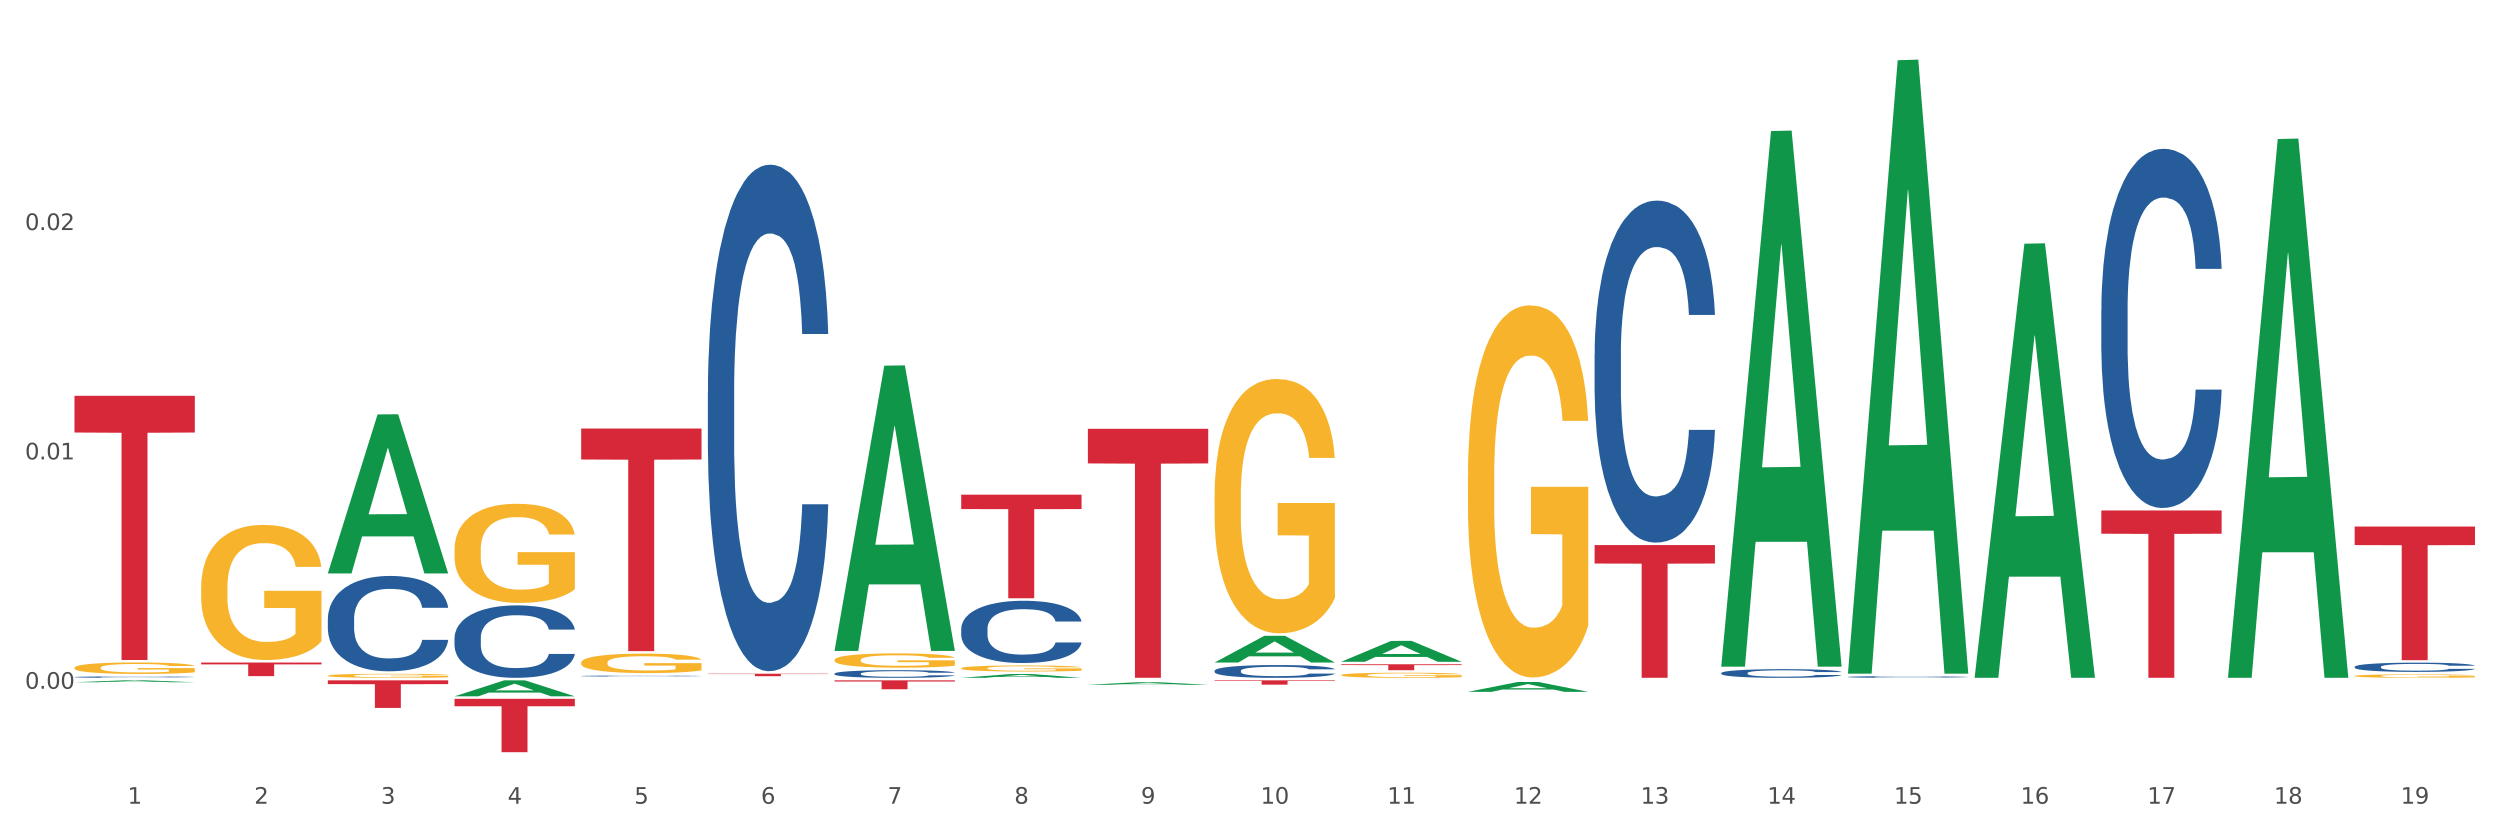 <?xml version="1.0" encoding="utf-8" standalone="no"?>
<!DOCTYPE svg PUBLIC "-//W3C//DTD SVG 1.1//EN"
  "http://www.w3.org/Graphics/SVG/1.1/DTD/svg11.dtd">
<svg xmlns:xlink="http://www.w3.org/1999/xlink" width="1080pt" height="360pt" viewBox="0 0 1080 360" xmlns="http://www.w3.org/2000/svg" version="1.1">
 <rect x="0" y="0" width="1080" height="360" fill="#333333" stroke="none"/>
 <defs>
  <style type="text/css">*{stroke-linejoin: round; stroke-linecap: butt}</style>
 </defs>
 <g id="figure_1">
  <g id="patch_1">
   <path d="M 0 360 
L 1080 360 
L 1080 0 
L 0 0 
z
" style="fill: #ffffff; stroke: #ffffff; stroke-linejoin: miter"/>
  </g>
  <g id="axes_1">
   <g id="matplotlib.axis_1">
    <g id="xtick_1">
     <g id="text_1">
      <!-- 1 -->
      <g style="fill: #4d4d4d" transform="translate(55.115 347.204) scale(0.096 -0.096)">
       <defs>
        <path id="DejaVuSans-31" d="M 794 531 
L 1825 531 
L 1825 4091 
L 703 3866 
L 703 4441 
L 1819 4666 
L 2450 4666 
L 2450 531 
L 3481 531 
L 3481 0 
L 794 0 
L 794 531 
z
" transform="scale(0.016)"/>
       </defs>
       <use xlink:href="#DejaVuSans-31"/>
      </g>
     </g>
    </g>
    <g id="xtick_2">
     <g id="text_2">
      <!-- 2 -->
      <g style="fill: #4d4d4d" transform="translate(109.839 347.204) scale(0.096 -0.096)">
       <defs>
        <path id="DejaVuSans-32" d="M 1228 531 
L 3431 531 
L 3431 0 
L 469 0 
L 469 531 
Q 828 903 1448 1529 
Q 2069 2156 2228 2338 
Q 2531 2678 2651 2914 
Q 2772 3150 2772 3378 
Q 2772 3750 2511 3984 
Q 2250 4219 1831 4219 
Q 1534 4219 1204 4116 
Q 875 4013 500 3803 
L 500 4441 
Q 881 4594 1212 4672 
Q 1544 4750 1819 4750 
Q 2544 4750 2975 4387 
Q 3406 4025 3406 3419 
Q 3406 3131 3298 2873 
Q 3191 2616 2906 2266 
Q 2828 2175 2409 1742 
Q 1991 1309 1228 531 
z
" transform="scale(0.016)"/>
       </defs>
       <use xlink:href="#DejaVuSans-32"/>
      </g>
     </g>
    </g>
    <g id="xtick_3">
     <g id="text_3">
      <!-- 3 -->
      <g style="fill: #4d4d4d" transform="translate(164.564 347.204) scale(0.096 -0.096)">
       <defs>
        <path id="DejaVuSans-33" d="M 2597 2516 
Q 3050 2419 3304 2112 
Q 3559 1806 3559 1356 
Q 3559 666 3084 287 
Q 2609 -91 1734 -91 
Q 1441 -91 1130 -33 
Q 819 25 488 141 
L 488 750 
Q 750 597 1062 519 
Q 1375 441 1716 441 
Q 2309 441 2620 675 
Q 2931 909 2931 1356 
Q 2931 1769 2642 2001 
Q 2353 2234 1838 2234 
L 1294 2234 
L 1294 2753 
L 1863 2753 
Q 2328 2753 2575 2939 
Q 2822 3125 2822 3475 
Q 2822 3834 2567 4026 
Q 2313 4219 1838 4219 
Q 1578 4219 1281 4162 
Q 984 4106 628 3988 
L 628 4550 
Q 988 4650 1302 4700 
Q 1616 4750 1894 4750 
Q 2613 4750 3031 4423 
Q 3450 4097 3450 3541 
Q 3450 3153 3228 2886 
Q 3006 2619 2597 2516 
z
" transform="scale(0.016)"/>
       </defs>
       <use xlink:href="#DejaVuSans-33"/>
      </g>
     </g>
    </g>
    <g id="xtick_4">
     <g id="text_4">
      <!-- 4 -->
      <g style="fill: #4d4d4d" transform="translate(219.288 347.204) scale(0.096 -0.096)">
       <defs>
        <path id="DejaVuSans-34" d="M 2419 4116 
L 825 1625 
L 2419 1625 
L 2419 4116 
z
M 2253 4666 
L 3047 4666 
L 3047 1625 
L 3713 1625 
L 3713 1100 
L 3047 1100 
L 3047 0 
L 2419 0 
L 2419 1100 
L 313 1100 
L 313 1709 
L 2253 4666 
z
" transform="scale(0.016)"/>
       </defs>
       <use xlink:href="#DejaVuSans-34"/>
      </g>
     </g>
    </g>
    <g id="xtick_5">
     <g id="text_5">
      <!-- 5 -->
      <g style="fill: #4d4d4d" transform="translate(274.012 347.204) scale(0.096 -0.096)">
       <defs>
        <path id="DejaVuSans-35" d="M 691 4666 
L 3169 4666 
L 3169 4134 
L 1269 4134 
L 1269 2991 
Q 1406 3038 1543 3061 
Q 1681 3084 1819 3084 
Q 2600 3084 3056 2656 
Q 3513 2228 3513 1497 
Q 3513 744 3044 326 
Q 2575 -91 1722 -91 
Q 1428 -91 1123 -41 
Q 819 9 494 109 
L 494 744 
Q 775 591 1075 516 
Q 1375 441 1709 441 
Q 2250 441 2565 725 
Q 2881 1009 2881 1497 
Q 2881 1984 2565 2268 
Q 2250 2553 1709 2553 
Q 1456 2553 1204 2497 
Q 953 2441 691 2322 
L 691 4666 
z
" transform="scale(0.016)"/>
       </defs>
       <use xlink:href="#DejaVuSans-35"/>
      </g>
     </g>
    </g>
    <g id="xtick_6">
     <g id="text_6">
      <!-- 6 -->
      <g style="fill: #4d4d4d" transform="translate(328.736 347.204) scale(0.096 -0.096)">
       <defs>
        <path id="DejaVuSans-36" d="M 2113 2584 
Q 1688 2584 1439 2293 
Q 1191 2003 1191 1497 
Q 1191 994 1439 701 
Q 1688 409 2113 409 
Q 2538 409 2786 701 
Q 3034 994 3034 1497 
Q 3034 2003 2786 2293 
Q 2538 2584 2113 2584 
z
M 3366 4563 
L 3366 3988 
Q 3128 4100 2886 4159 
Q 2644 4219 2406 4219 
Q 1781 4219 1451 3797 
Q 1122 3375 1075 2522 
Q 1259 2794 1537 2939 
Q 1816 3084 2150 3084 
Q 2853 3084 3261 2657 
Q 3669 2231 3669 1497 
Q 3669 778 3244 343 
Q 2819 -91 2113 -91 
Q 1303 -91 875 529 
Q 447 1150 447 2328 
Q 447 3434 972 4092 
Q 1497 4750 2381 4750 
Q 2619 4750 2861 4703 
Q 3103 4656 3366 4563 
z
" transform="scale(0.016)"/>
       </defs>
       <use xlink:href="#DejaVuSans-36"/>
      </g>
     </g>
    </g>
    <g id="xtick_7">
     <g id="text_7">
      <!-- 7 -->
      <g style="fill: #4d4d4d" transform="translate(383.461 347.204) scale(0.096 -0.096)">
       <defs>
        <path id="DejaVuSans-37" d="M 525 4666 
L 3525 4666 
L 3525 4397 
L 1831 0 
L 1172 0 
L 2766 4134 
L 525 4134 
L 525 4666 
z
" transform="scale(0.016)"/>
       </defs>
       <use xlink:href="#DejaVuSans-37"/>
      </g>
     </g>
    </g>
    <g id="xtick_8">
     <g id="text_8">
      <!-- 8 -->
      <g style="fill: #4d4d4d" transform="translate(438.185 347.204) scale(0.096 -0.096)">
       <defs>
        <path id="DejaVuSans-38" d="M 2034 2216 
Q 1584 2216 1326 1975 
Q 1069 1734 1069 1313 
Q 1069 891 1326 650 
Q 1584 409 2034 409 
Q 2484 409 2743 651 
Q 3003 894 3003 1313 
Q 3003 1734 2745 1975 
Q 2488 2216 2034 2216 
z
M 1403 2484 
Q 997 2584 770 2862 
Q 544 3141 544 3541 
Q 544 4100 942 4425 
Q 1341 4750 2034 4750 
Q 2731 4750 3128 4425 
Q 3525 4100 3525 3541 
Q 3525 3141 3298 2862 
Q 3072 2584 2669 2484 
Q 3125 2378 3379 2068 
Q 3634 1759 3634 1313 
Q 3634 634 3220 271 
Q 2806 -91 2034 -91 
Q 1263 -91 848 271 
Q 434 634 434 1313 
Q 434 1759 690 2068 
Q 947 2378 1403 2484 
z
M 1172 3481 
Q 1172 3119 1398 2916 
Q 1625 2713 2034 2713 
Q 2441 2713 2670 2916 
Q 2900 3119 2900 3481 
Q 2900 3844 2670 4047 
Q 2441 4250 2034 4250 
Q 1625 4250 1398 4047 
Q 1172 3844 1172 3481 
z
" transform="scale(0.016)"/>
       </defs>
       <use xlink:href="#DejaVuSans-38"/>
      </g>
     </g>
    </g>
    <g id="xtick_9">
     <g id="text_9">
      <!-- 9 -->
      <g style="fill: #4d4d4d" transform="translate(492.909 347.204) scale(0.096 -0.096)">
       <defs>
        <path id="DejaVuSans-39" d="M 703 97 
L 703 672 
Q 941 559 1184 500 
Q 1428 441 1663 441 
Q 2288 441 2617 861 
Q 2947 1281 2994 2138 
Q 2813 1869 2534 1725 
Q 2256 1581 1919 1581 
Q 1219 1581 811 2004 
Q 403 2428 403 3163 
Q 403 3881 828 4315 
Q 1253 4750 1959 4750 
Q 2769 4750 3195 4129 
Q 3622 3509 3622 2328 
Q 3622 1225 3098 567 
Q 2575 -91 1691 -91 
Q 1453 -91 1209 -44 
Q 966 3 703 97 
z
M 1959 2075 
Q 2384 2075 2632 2365 
Q 2881 2656 2881 3163 
Q 2881 3666 2632 3958 
Q 2384 4250 1959 4250 
Q 1534 4250 1286 3958 
Q 1038 3666 1038 3163 
Q 1038 2656 1286 2365 
Q 1534 2075 1959 2075 
z
" transform="scale(0.016)"/>
       </defs>
       <use xlink:href="#DejaVuSans-39"/>
      </g>
     </g>
    </g>
    <g id="xtick_10">
     <g id="text_10">
      <!-- 10 -->
      <g style="fill: #4d4d4d" transform="translate(544.58 347.204) scale(0.096 -0.096)">
       <defs>
        <path id="DejaVuSans-30" d="M 2034 4250 
Q 1547 4250 1301 3770 
Q 1056 3291 1056 2328 
Q 1056 1369 1301 889 
Q 1547 409 2034 409 
Q 2525 409 2770 889 
Q 3016 1369 3016 2328 
Q 3016 3291 2770 3770 
Q 2525 4250 2034 4250 
z
M 2034 4750 
Q 2819 4750 3233 4129 
Q 3647 3509 3647 2328 
Q 3647 1150 3233 529 
Q 2819 -91 2034 -91 
Q 1250 -91 836 529 
Q 422 1150 422 2328 
Q 422 3509 836 4129 
Q 1250 4750 2034 4750 
z
" transform="scale(0.016)"/>
       </defs>
       <use xlink:href="#DejaVuSans-31"/>
       <use xlink:href="#DejaVuSans-30" transform="translate(63.623 0)"/>
      </g>
     </g>
    </g>
    <g id="xtick_11">
     <g id="text_11">
      <!-- 11 -->
      <g style="fill: #4d4d4d" transform="translate(599.304 347.204) scale(0.096 -0.096)">
       <use xlink:href="#DejaVuSans-31"/>
       <use xlink:href="#DejaVuSans-31" transform="translate(63.623 0)"/>
      </g>
     </g>
    </g>
    <g id="xtick_12">
     <g id="text_12">
      <!-- 12 -->
      <g style="fill: #4d4d4d" transform="translate(654.028 347.204) scale(0.096 -0.096)">
       <use xlink:href="#DejaVuSans-31"/>
       <use xlink:href="#DejaVuSans-32" transform="translate(63.623 0)"/>
      </g>
     </g>
    </g>
    <g id="xtick_13">
     <g id="text_13">
      <!-- 13 -->
      <g style="fill: #4d4d4d" transform="translate(708.752 347.204) scale(0.096 -0.096)">
       <use xlink:href="#DejaVuSans-31"/>
       <use xlink:href="#DejaVuSans-33" transform="translate(63.623 0)"/>
      </g>
     </g>
    </g>
    <g id="xtick_14">
     <g id="text_14">
      <!-- 14 -->
      <g style="fill: #4d4d4d" transform="translate(763.477 347.204) scale(0.096 -0.096)">
       <use xlink:href="#DejaVuSans-31"/>
       <use xlink:href="#DejaVuSans-34" transform="translate(63.623 0)"/>
      </g>
     </g>
    </g>
    <g id="xtick_15">
     <g id="text_15">
      <!-- 15 -->
      <g style="fill: #4d4d4d" transform="translate(818.201 347.204) scale(0.096 -0.096)">
       <use xlink:href="#DejaVuSans-31"/>
       <use xlink:href="#DejaVuSans-35" transform="translate(63.623 0)"/>
      </g>
     </g>
    </g>
    <g id="xtick_16">
     <g id="text_16">
      <!-- 16 -->
      <g style="fill: #4d4d4d" transform="translate(872.925 347.204) scale(0.096 -0.096)">
       <use xlink:href="#DejaVuSans-31"/>
       <use xlink:href="#DejaVuSans-36" transform="translate(63.623 0)"/>
      </g>
     </g>
    </g>
    <g id="xtick_17">
     <g id="text_17">
      <!-- 17 -->
      <g style="fill: #4d4d4d" transform="translate(927.649 347.204) scale(0.096 -0.096)">
       <use xlink:href="#DejaVuSans-31"/>
       <use xlink:href="#DejaVuSans-37" transform="translate(63.623 0)"/>
      </g>
     </g>
    </g>
    <g id="xtick_18">
     <g id="text_18">
      <!-- 18 -->
      <g style="fill: #4d4d4d" transform="translate(982.374 347.204) scale(0.096 -0.096)">
       <use xlink:href="#DejaVuSans-31"/>
       <use xlink:href="#DejaVuSans-38" transform="translate(63.623 0)"/>
      </g>
     </g>
    </g>
    <g id="xtick_19">
     <g id="text_19">
      <!-- 19 -->
      <g style="fill: #4d4d4d" transform="translate(1037.098 347.204) scale(0.096 -0.096)">
       <use xlink:href="#DejaVuSans-31"/>
       <use xlink:href="#DejaVuSans-39" transform="translate(63.623 0)"/>
      </g>
     </g>
    </g>
    <g id="xtick_20"/>
    <g id="xtick_21"/>
    <g id="xtick_22"/>
    <g id="xtick_23"/>
    <g id="xtick_24"/>
    <g id="xtick_25"/>
    <g id="xtick_26"/>
    <g id="xtick_27"/>
    <g id="xtick_28"/>
    <g id="xtick_29"/>
    <g id="xtick_30"/>
    <g id="xtick_31"/>
    <g id="xtick_32"/>
    <g id="xtick_33"/>
    <g id="xtick_34"/>
    <g id="xtick_35"/>
    <g id="xtick_36"/>
    <g id="xtick_37"/>
   </g>
   <g id="matplotlib.axis_2">
    <g id="ytick_1">
     <g id="text_20">
      <!-- 0.00 -->
      <g style="fill: #4d4d4d" transform="translate(10.8 297.544) scale(0.096 -0.096)">
       <defs>
        <path id="DejaVuSans-2e" d="M 684 794 
L 1344 794 
L 1344 0 
L 684 0 
L 684 794 
z
" transform="scale(0.016)"/>
       </defs>
       <use xlink:href="#DejaVuSans-30"/>
       <use xlink:href="#DejaVuSans-2e" transform="translate(63.623 0)"/>
       <use xlink:href="#DejaVuSans-30" transform="translate(95.41 0)"/>
       <use xlink:href="#DejaVuSans-30" transform="translate(159.033 0)"/>
      </g>
     </g>
    </g>
    <g id="ytick_2">
     <g id="text_21">
      <!-- 0.01 -->
      <g style="fill: #4d4d4d" transform="translate(10.8 198.46) scale(0.096 -0.096)">
       <use xlink:href="#DejaVuSans-30"/>
       <use xlink:href="#DejaVuSans-2e" transform="translate(63.623 0)"/>
       <use xlink:href="#DejaVuSans-30" transform="translate(95.41 0)"/>
       <use xlink:href="#DejaVuSans-31" transform="translate(159.033 0)"/>
      </g>
     </g>
    </g>
    <g id="ytick_3">
     <g id="text_22">
      <!-- 0.02 -->
      <g style="fill: #4d4d4d" transform="translate(10.8 99.376) scale(0.096 -0.096)">
       <use xlink:href="#DejaVuSans-30"/>
       <use xlink:href="#DejaVuSans-2e" transform="translate(63.623 0)"/>
       <use xlink:href="#DejaVuSans-30" transform="translate(95.41 0)"/>
       <use xlink:href="#DejaVuSans-32" transform="translate(159.033 0)"/>
      </g>
     </g>
    </g>
    <g id="ytick_4"/>
    <g id="ytick_5"/>
    <g id="ytick_6"/>
   </g>
   <g id="PolyCollection_1">
    <path d="M 32.175 294.73 
L 32.229 294.729 
L 53.667 293.897 
L 62.564 293.896 
L 84.163 294.732 
L 73.873 294.732 
L 69.21 294.537 
L 47.075 294.537 
L 46.914 294.54 
L 42.412 294.732 
L 32.175 294.732 
L 32.175 294.73 
L 49.862 294.421 
L 66.423 294.42 
L 58.223 294.074 
L 58.115 294.073 
L 58.008 294.075 
L 49.808 294.42 
L 49.862 294.421 
L 32.175 294.73 
z
" clip-path="url(#p5c93ada0d7)" style="fill: #109648"/>
    <path d="M 196.348 275.589 
L 196.409 275.561 
L 196.409 274.76 
L 196.594 273.674 
L 197.27 271.674 
L 198.13 270.159 
L 199.605 268.387 
L 200.404 267.644 
L 201.448 266.815 
L 203.599 265.472 
L 206.057 264.328 
L 207.778 263.7 
L 209.068 263.299 
L 211.957 262.585 
L 213.616 262.27 
L 215.336 262.013 
L 216.811 261.842 
L 219.269 261.642 
L 221.236 261.556 
L 223.509 261.527 
L 225.414 261.556 
L 227.934 261.67 
L 231.621 262.013 
L 233.034 262.213 
L 234.939 262.556 
L 236.906 263.014 
L 238.504 263.471 
L 240.347 264.128 
L 242.252 264.986 
L 244.096 266.072 
L 245.386 267.072 
L 246.431 268.13 
L 247.353 269.416 
L 248.029 270.816 
L 248.336 271.988 
L 237.09 271.988 
L 236.783 270.931 
L 236.168 269.787 
L 235.554 269.016 
L 234.878 268.387 
L 233.833 267.672 
L 232.912 267.215 
L 231.375 266.672 
L 229.962 266.329 
L 228.794 266.129 
L 227.381 265.957 
L 224.37 265.786 
L 222.219 265.786 
L 220.867 265.843 
L 219.208 265.986 
L 217.794 266.186 
L 216.135 266.529 
L 214.845 266.901 
L 213.554 267.387 
L 212.817 267.729 
L 211.711 268.358 
L 210.973 268.873 
L 209.99 269.759 
L 209.437 270.388 
L 208.454 272.017 
L 208.024 273.217 
L 207.839 274.046 
L 207.716 274.961 
L 207.716 279.419 
L 208.085 281.42 
L 208.392 282.277 
L 208.884 283.249 
L 209.806 284.507 
L 211.158 285.736 
L 212.571 286.622 
L 213.739 287.165 
L 214.845 287.565 
L 215.951 287.879 
L 217.303 288.165 
L 218.409 288.337 
L 220.068 288.508 
L 222.035 288.594 
L 223.571 288.594 
L 226.705 288.451 
L 228.118 288.308 
L 229.47 288.108 
L 230.945 287.794 
L 232.113 287.451 
L 232.789 287.193 
L 233.895 286.65 
L 234.755 286.079 
L 235.492 285.421 
L 235.984 284.85 
L 236.537 283.992 
L 236.967 283.02 
L 237.09 282.506 
L 248.336 282.506 
L 248.09 283.535 
L 247.66 284.535 
L 246.8 285.879 
L 246.124 286.65 
L 245.079 287.593 
L 243.973 288.394 
L 242.437 289.28 
L 241.023 289.937 
L 239.548 290.509 
L 237.951 291.023 
L 235.062 291.738 
L 234.018 291.938 
L 231.805 292.281 
L 230.085 292.481 
L 227.565 292.681 
L 224.984 292.795 
L 222.28 292.824 
L 219.884 292.767 
L 217.241 292.595 
L 215.582 292.424 
L 213.739 292.166 
L 211.588 291.766 
L 209.56 291.28 
L 207.655 290.709 
L 205.873 290.051 
L 204.214 289.308 
L 202.063 288.079 
L 200.465 286.879 
L 199.298 285.764 
L 198.499 284.821 
L 197.7 283.621 
L 197.27 282.792 
L 196.594 280.791 
L 196.348 278.933 
L 196.348 275.589 
z
" clip-path="url(#p5c93ada0d7)" style="fill: #255c99"/>
    <path d="M 141.624 267.318 
L 141.685 267.28 
L 141.685 266.227 
L 141.869 264.797 
L 142.545 262.164 
L 143.406 260.17 
L 144.88 257.837 
L 145.679 256.859 
L 146.724 255.768 
L 148.875 254 
L 151.333 252.495 
L 153.054 251.667 
L 154.344 251.14 
L 157.232 250.2 
L 158.891 249.786 
L 160.612 249.447 
L 162.087 249.222 
L 164.545 248.958 
L 166.511 248.845 
L 168.785 248.808 
L 170.69 248.845 
L 173.21 248.996 
L 176.897 249.447 
L 178.31 249.711 
L 180.215 250.162 
L 182.182 250.764 
L 183.779 251.366 
L 185.623 252.231 
L 187.528 253.36 
L 189.371 254.79 
L 190.662 256.107 
L 191.707 257.499 
L 192.628 259.192 
L 193.304 261.035 
L 193.612 262.578 
L 182.366 262.578 
L 182.059 261.186 
L 181.444 259.681 
L 180.83 258.665 
L 180.154 257.837 
L 179.109 256.897 
L 178.187 256.295 
L 176.651 255.58 
L 175.238 255.128 
L 174.07 254.865 
L 172.657 254.639 
L 169.645 254.414 
L 167.495 254.414 
L 166.143 254.489 
L 164.484 254.677 
L 163.07 254.94 
L 161.411 255.392 
L 160.12 255.881 
L 158.83 256.52 
L 158.093 256.972 
L 156.986 257.8 
L 156.249 258.477 
L 155.266 259.643 
L 154.713 260.471 
L 153.73 262.615 
L 153.299 264.195 
L 153.115 265.286 
L 152.992 266.49 
L 152.992 272.359 
L 153.361 274.993 
L 153.668 276.122 
L 154.16 277.401 
L 155.081 279.056 
L 156.433 280.674 
L 157.847 281.84 
L 159.014 282.555 
L 160.12 283.082 
L 161.227 283.496 
L 162.579 283.872 
L 163.685 284.098 
L 165.344 284.323 
L 167.31 284.436 
L 168.847 284.436 
L 171.981 284.248 
L 173.394 284.06 
L 174.746 283.797 
L 176.221 283.383 
L 177.388 282.931 
L 178.064 282.593 
L 179.17 281.878 
L 180.031 281.126 
L 180.768 280.26 
L 181.26 279.508 
L 181.813 278.379 
L 182.243 277.1 
L 182.366 276.423 
L 193.612 276.423 
L 193.366 277.777 
L 192.936 279.094 
L 192.075 280.862 
L 191.399 281.878 
L 190.355 283.12 
L 189.249 284.173 
L 187.712 285.339 
L 186.299 286.205 
L 184.824 286.957 
L 183.226 287.634 
L 180.338 288.575 
L 179.293 288.838 
L 177.081 289.29 
L 175.36 289.553 
L 172.841 289.816 
L 170.26 289.967 
L 167.556 290.004 
L 165.16 289.929 
L 162.517 289.703 
L 160.858 289.478 
L 159.014 289.139 
L 156.864 288.612 
L 154.836 287.973 
L 152.931 287.22 
L 151.149 286.355 
L 149.489 285.377 
L 147.339 283.759 
L 145.741 282.179 
L 144.573 280.712 
L 143.774 279.47 
L 142.975 277.89 
L 142.545 276.799 
L 141.869 274.165 
L 141.624 271.72 
L 141.624 267.318 
z
" clip-path="url(#p5c93ada0d7)" style="fill: #255c99"/>
    <path d="M 32.175 292.488 
L 32.236 292.487 
L 32.236 292.471 
L 32.421 292.45 
L 33.097 292.411 
L 33.957 292.382 
L 35.432 292.347 
L 36.231 292.333 
L 37.275 292.316 
L 39.426 292.29 
L 41.884 292.268 
L 43.605 292.256 
L 44.895 292.248 
L 47.784 292.234 
L 49.443 292.228 
L 51.164 292.223 
L 52.638 292.219 
L 55.096 292.216 
L 57.063 292.214 
L 59.337 292.213 
L 61.242 292.214 
L 63.761 292.216 
L 67.448 292.223 
L 68.862 292.227 
L 70.767 292.233 
L 72.733 292.242 
L 74.331 292.251 
L 76.174 292.264 
L 78.079 292.281 
L 79.923 292.302 
L 81.213 292.322 
L 82.258 292.342 
L 83.18 292.367 
L 83.856 292.395 
L 84.163 292.417 
L 72.917 292.417 
L 72.61 292.397 
L 71.996 292.374 
L 71.381 292.359 
L 70.705 292.347 
L 69.66 292.333 
L 68.739 292.324 
L 67.202 292.314 
L 65.789 292.307 
L 64.621 292.303 
L 63.208 292.3 
L 60.197 292.296 
L 58.046 292.296 
L 56.694 292.298 
L 55.035 292.3 
L 53.622 292.304 
L 51.962 292.311 
L 50.672 292.318 
L 49.381 292.328 
L 48.644 292.334 
L 47.538 292.347 
L 46.8 292.357 
L 45.817 292.374 
L 45.264 292.386 
L 44.281 292.418 
L 43.851 292.441 
L 43.666 292.458 
L 43.544 292.475 
L 43.544 292.562 
L 43.912 292.601 
L 44.22 292.618 
L 44.711 292.637 
L 45.633 292.662 
L 46.985 292.686 
L 48.398 292.703 
L 49.566 292.713 
L 50.672 292.721 
L 51.778 292.727 
L 53.13 292.733 
L 54.236 292.736 
L 55.895 292.74 
L 57.862 292.741 
L 59.398 292.741 
L 62.532 292.739 
L 63.945 292.736 
L 65.297 292.732 
L 66.772 292.726 
L 67.94 292.719 
L 68.616 292.714 
L 69.722 292.703 
L 70.582 292.692 
L 71.32 292.679 
L 71.811 292.668 
L 72.364 292.652 
L 72.795 292.633 
L 72.917 292.623 
L 84.163 292.623 
L 83.917 292.643 
L 83.487 292.662 
L 82.627 292.688 
L 81.951 292.703 
L 80.906 292.722 
L 79.8 292.737 
L 78.264 292.755 
L 76.85 292.768 
L 75.375 292.779 
L 73.778 292.789 
L 70.89 292.803 
L 69.845 292.807 
L 67.633 292.813 
L 65.912 292.817 
L 63.392 292.821 
L 60.811 292.823 
L 58.108 292.824 
L 55.711 292.823 
L 53.069 292.819 
L 51.409 292.816 
L 49.566 292.811 
L 47.415 292.803 
L 45.387 292.794 
L 43.482 292.783 
L 41.7 292.77 
L 40.041 292.755 
L 37.89 292.731 
L 36.292 292.708 
L 35.125 292.686 
L 34.326 292.668 
L 33.527 292.644 
L 33.097 292.628 
L 32.421 292.589 
L 32.175 292.553 
L 32.175 292.488 
z
" clip-path="url(#p5c93ada0d7)" style="fill: #255c99"/>
    <path d="M 32.175 170.989 
L 84.163 170.989 
L 84.163 186.849 
L 63.713 186.956 
L 63.713 285.112 
L 52.502 285.112 
L 52.502 186.956 
L 32.175 186.849 
L 32.175 171.096 
L 32.175 170.989 
z
" clip-path="url(#p5c93ada0d7)" style="fill: #d62839"/>
    <path d="M 86.899 286.206 
L 138.887 286.206 
L 138.887 287.025 
L 118.437 287.031 
L 118.437 292.102 
L 107.226 292.102 
L 107.226 287.031 
L 86.899 287.025 
L 86.899 286.211 
L 86.899 286.206 
z
" clip-path="url(#p5c93ada0d7)" style="fill: #d62839"/>
    <path d="M 141.624 293.896 
L 193.612 293.896 
L 193.612 295.554 
L 173.161 295.566 
L 173.161 305.827 
L 161.951 305.827 
L 161.951 295.566 
L 141.624 295.554 
L 141.624 293.908 
L 141.624 293.896 
z
" clip-path="url(#p5c93ada0d7)" style="fill: #d62839"/>
    <path d="M 196.348 301.893 
L 248.336 301.893 
L 248.336 305.097 
L 227.886 305.119 
L 227.886 324.95 
L 216.675 324.95 
L 216.675 305.119 
L 196.348 305.097 
L 196.348 301.915 
L 196.348 301.893 
z
" clip-path="url(#p5c93ada0d7)" style="fill: #d62839"/>
    <path d="M 251.072 185.14 
L 303.06 185.14 
L 303.06 198.503 
L 282.61 198.593 
L 282.61 281.299 
L 271.399 281.299 
L 271.399 198.593 
L 251.072 198.503 
L 251.072 185.23 
L 251.072 185.14 
z
" clip-path="url(#p5c93ada0d7)" style="fill: #d62839"/>
    <path d="M 305.796 291.048 
L 357.784 291.048 
L 357.784 291.195 
L 337.334 291.196 
L 337.334 292.104 
L 326.123 292.104 
L 326.123 291.196 
L 305.796 291.195 
L 305.796 291.049 
L 305.796 291.048 
z
" clip-path="url(#p5c93ada0d7)" style="fill: #d62839"/>
    <path d="M 360.521 293.896 
L 412.509 293.896 
L 412.509 294.433 
L 392.058 294.436 
L 392.058 297.755 
L 380.848 297.755 
L 380.848 294.436 
L 360.521 294.433 
L 360.521 293.9 
L 360.521 293.896 
z
" clip-path="url(#p5c93ada0d7)" style="fill: #d62839"/>
    <path d="M 415.245 213.695 
L 467.233 213.695 
L 467.233 219.915 
L 446.783 219.957 
L 446.783 258.457 
L 435.572 258.457 
L 435.572 219.957 
L 415.245 219.915 
L 415.245 213.737 
L 415.245 213.695 
z
" clip-path="url(#p5c93ada0d7)" style="fill: #d62839"/>
    <path d="M 469.969 185.248 
L 521.957 185.248 
L 521.957 200.198 
L 501.507 200.299 
L 501.507 292.824 
L 490.296 292.824 
L 490.296 200.299 
L 469.969 200.198 
L 469.969 185.349 
L 469.969 185.248 
z
" clip-path="url(#p5c93ada0d7)" style="fill: #d62839"/>
    <path d="M 524.693 293.896 
L 576.682 293.896 
L 576.682 294.156 
L 556.231 294.158 
L 556.231 295.763 
L 545.021 295.763 
L 545.021 294.158 
L 524.693 294.156 
L 524.693 293.898 
L 524.693 293.896 
z
" clip-path="url(#p5c93ada0d7)" style="fill: #d62839"/>
    <path d="M 579.418 286.965 
L 631.406 286.965 
L 631.406 287.322 
L 610.956 287.325 
L 610.956 289.534 
L 599.745 289.534 
L 599.745 287.325 
L 579.418 287.322 
L 579.418 286.968 
L 579.418 286.965 
z
" clip-path="url(#p5c93ada0d7)" style="fill: #d62839"/>
    <path d="M 688.866 235.48 
L 740.854 235.48 
L 740.854 243.449 
L 720.404 243.502 
L 720.404 292.824 
L 709.193 292.824 
L 709.193 243.502 
L 688.866 243.449 
L 688.866 235.533 
L 688.866 235.48 
z
" clip-path="url(#p5c93ada0d7)" style="fill: #d62839"/>
    <path d="M 251.072 292.037 
L 251.134 292.036 
L 251.134 292.025 
L 251.318 292.01 
L 251.994 291.983 
L 252.854 291.962 
L 254.329 291.938 
L 255.128 291.928 
L 256.173 291.916 
L 258.323 291.898 
L 260.781 291.882 
L 262.502 291.874 
L 263.793 291.868 
L 266.681 291.858 
L 268.34 291.854 
L 270.061 291.851 
L 271.535 291.848 
L 273.994 291.846 
L 275.96 291.844 
L 278.234 291.844 
L 280.139 291.844 
L 282.658 291.846 
L 286.345 291.851 
L 287.759 291.853 
L 289.664 291.858 
L 291.63 291.864 
L 293.228 291.871 
L 295.071 291.88 
L 296.976 291.891 
L 298.82 291.906 
L 300.11 291.92 
L 301.155 291.934 
L 302.077 291.952 
L 302.753 291.971 
L 303.06 291.987 
L 291.815 291.987 
L 291.507 291.973 
L 290.893 291.957 
L 290.278 291.947 
L 289.602 291.938 
L 288.558 291.928 
L 287.636 291.922 
L 286.1 291.914 
L 284.686 291.91 
L 283.519 291.907 
L 282.105 291.905 
L 279.094 291.902 
L 276.943 291.902 
L 275.591 291.903 
L 273.932 291.905 
L 272.519 291.908 
L 270.86 291.912 
L 269.569 291.918 
L 268.279 291.924 
L 267.541 291.929 
L 266.435 291.938 
L 265.698 291.945 
L 264.714 291.957 
L 264.161 291.965 
L 263.178 291.988 
L 262.748 292.004 
L 262.564 292.015 
L 262.441 292.028 
L 262.441 292.089 
L 262.809 292.116 
L 263.117 292.128 
L 263.608 292.141 
L 264.53 292.159 
L 265.882 292.175 
L 267.295 292.188 
L 268.463 292.195 
L 269.569 292.201 
L 270.675 292.205 
L 272.027 292.209 
L 273.133 292.211 
L 274.792 292.213 
L 276.759 292.215 
L 278.295 292.215 
L 281.429 292.213 
L 282.843 292.211 
L 284.195 292.208 
L 285.669 292.204 
L 286.837 292.199 
L 287.513 292.195 
L 288.619 292.188 
L 289.479 292.18 
L 290.217 292.171 
L 290.708 292.163 
L 291.261 292.152 
L 291.692 292.138 
L 291.815 292.131 
L 303.06 292.131 
L 302.814 292.145 
L 302.384 292.159 
L 301.524 292.177 
L 300.848 292.188 
L 299.803 292.201 
L 298.697 292.212 
L 297.161 292.224 
L 295.747 292.233 
L 294.273 292.241 
L 292.675 292.248 
L 289.787 292.258 
L 288.742 292.26 
L 286.53 292.265 
L 284.809 292.268 
L 282.29 292.271 
L 279.709 292.272 
L 277.005 292.273 
L 274.608 292.272 
L 271.966 292.269 
L 270.306 292.267 
L 268.463 292.264 
L 266.312 292.258 
L 264.284 292.251 
L 262.379 292.244 
L 260.597 292.235 
L 258.938 292.224 
L 256.787 292.208 
L 255.189 292.191 
L 254.022 292.176 
L 253.223 292.163 
L 252.424 292.146 
L 251.994 292.135 
L 251.318 292.108 
L 251.072 292.082 
L 251.072 292.037 
z
" clip-path="url(#p5c93ada0d7)" style="fill: #255c99"/>
    <path d="M 305.796 169.473 
L 305.858 169.273 
L 305.858 163.677 
L 306.042 156.084 
L 306.718 142.095 
L 307.578 131.503 
L 309.053 119.113 
L 309.852 113.918 
L 310.897 108.122 
L 313.048 98.73 
L 315.506 90.736 
L 317.226 86.34 
L 318.517 83.542 
L 321.405 78.546 
L 323.064 76.348 
L 324.785 74.549 
L 326.26 73.35 
L 328.718 71.951 
L 330.684 71.352 
L 332.958 71.152 
L 334.863 71.352 
L 337.382 72.151 
L 341.07 74.549 
L 342.483 75.948 
L 344.388 78.346 
L 346.354 81.544 
L 347.952 84.741 
L 349.796 89.337 
L 351.701 95.332 
L 353.544 102.926 
L 354.835 109.921 
L 355.879 117.315 
L 356.801 126.308 
L 357.477 136.1 
L 357.784 144.293 
L 346.539 144.293 
L 346.232 136.899 
L 345.617 128.905 
L 345.002 123.51 
L 344.327 119.113 
L 343.282 114.117 
L 342.36 110.92 
L 340.824 107.123 
L 339.41 104.725 
L 338.243 103.326 
L 336.829 102.127 
L 333.818 100.928 
L 331.667 100.928 
L 330.316 101.328 
L 328.656 102.327 
L 327.243 103.726 
L 325.584 106.124 
L 324.293 108.722 
L 323.003 112.119 
L 322.265 114.517 
L 321.159 118.913 
L 320.422 122.511 
L 319.439 128.706 
L 318.886 133.102 
L 317.902 144.493 
L 317.472 152.886 
L 317.288 158.681 
L 317.165 165.076 
L 317.165 196.251 
L 317.534 210.24 
L 317.841 216.235 
L 318.332 223.03 
L 319.254 231.823 
L 320.606 240.416 
L 322.02 246.611 
L 323.187 250.408 
L 324.293 253.205 
L 325.399 255.404 
L 326.751 257.402 
L 327.857 258.601 
L 329.517 259.8 
L 331.483 260.4 
L 333.019 260.4 
L 336.153 259.4 
L 337.567 258.401 
L 338.919 257.002 
L 340.394 254.804 
L 341.561 252.406 
L 342.237 250.607 
L 343.343 246.81 
L 344.204 242.814 
L 344.941 238.217 
L 345.433 234.221 
L 345.986 228.225 
L 346.416 221.431 
L 346.539 217.834 
L 357.784 217.834 
L 357.539 225.028 
L 357.108 232.022 
L 356.248 241.415 
L 355.572 246.81 
L 354.527 253.405 
L 353.421 259.001 
L 351.885 265.196 
L 350.472 269.792 
L 348.997 273.789 
L 347.399 277.386 
L 344.511 282.382 
L 343.466 283.781 
L 341.254 286.179 
L 339.533 287.578 
L 337.014 288.976 
L 334.433 289.776 
L 331.729 289.976 
L 329.332 289.576 
L 326.69 288.377 
L 325.031 287.178 
L 323.187 285.379 
L 321.036 282.582 
L 319.008 279.184 
L 317.103 275.188 
L 315.321 270.591 
L 313.662 265.395 
L 311.511 256.802 
L 309.914 248.409 
L 308.746 240.615 
L 307.947 234.021 
L 307.148 225.628 
L 306.718 219.832 
L 306.042 205.843 
L 305.796 192.854 
L 305.796 169.473 
z
" clip-path="url(#p5c93ada0d7)" style="fill: #255c99"/>
    <path d="M 360.521 291 
L 360.582 290.997 
L 360.582 290.912 
L 360.766 290.797 
L 361.442 290.585 
L 362.303 290.425 
L 363.778 290.238 
L 364.576 290.159 
L 365.621 290.071 
L 367.772 289.929 
L 370.23 289.808 
L 371.951 289.741 
L 373.241 289.699 
L 376.129 289.624 
L 377.789 289.59 
L 379.509 289.563 
L 380.984 289.545 
L 383.442 289.524 
L 385.409 289.515 
L 387.682 289.512 
L 389.587 289.515 
L 392.107 289.527 
L 395.794 289.563 
L 397.207 289.584 
L 399.112 289.621 
L 401.079 289.669 
L 402.676 289.717 
L 404.52 289.787 
L 406.425 289.878 
L 408.269 289.993 
L 409.559 290.098 
L 410.604 290.21 
L 411.525 290.346 
L 412.201 290.495 
L 412.509 290.619 
L 401.263 290.619 
L 400.956 290.507 
L 400.341 290.386 
L 399.727 290.304 
L 399.051 290.238 
L 398.006 290.162 
L 397.084 290.114 
L 395.548 290.056 
L 394.135 290.02 
L 392.967 289.999 
L 391.554 289.98 
L 388.543 289.962 
L 386.392 289.962 
L 385.04 289.968 
L 383.381 289.983 
L 381.967 290.005 
L 380.308 290.041 
L 379.018 290.08 
L 377.727 290.132 
L 376.99 290.168 
L 375.884 290.235 
L 375.146 290.289 
L 374.163 290.383 
L 373.61 290.449 
L 372.627 290.622 
L 372.196 290.749 
L 372.012 290.836 
L 371.889 290.933 
L 371.889 291.405 
L 372.258 291.617 
L 372.565 291.708 
L 373.057 291.811 
L 373.979 291.944 
L 375.33 292.074 
L 376.744 292.167 
L 377.911 292.225 
L 379.018 292.267 
L 380.124 292.301 
L 381.476 292.331 
L 382.582 292.349 
L 384.241 292.367 
L 386.207 292.376 
L 387.744 292.376 
L 390.878 292.361 
L 392.291 292.346 
L 393.643 292.325 
L 395.118 292.291 
L 396.285 292.255 
L 396.961 292.228 
L 398.068 292.17 
L 398.928 292.11 
L 399.665 292.04 
L 400.157 291.98 
L 400.71 291.889 
L 401.14 291.786 
L 401.263 291.732 
L 412.509 291.732 
L 412.263 291.841 
L 411.833 291.947 
L 410.972 292.089 
L 410.296 292.17 
L 409.252 292.27 
L 408.146 292.355 
L 406.609 292.449 
L 405.196 292.518 
L 403.721 292.579 
L 402.123 292.633 
L 399.235 292.709 
L 398.19 292.73 
L 395.978 292.766 
L 394.258 292.788 
L 391.738 292.809 
L 389.157 292.821 
L 386.453 292.824 
L 384.057 292.818 
L 381.414 292.8 
L 379.755 292.781 
L 377.911 292.754 
L 375.761 292.712 
L 373.733 292.66 
L 371.828 292.6 
L 370.046 292.53 
L 368.386 292.452 
L 366.236 292.322 
L 364.638 292.195 
L 363.47 292.077 
L 362.671 291.977 
L 361.873 291.85 
L 361.442 291.762 
L 360.766 291.55 
L 360.521 291.354 
L 360.521 291 
z
" clip-path="url(#p5c93ada0d7)" style="fill: #255c99"/>
    <path d="M 415.245 271.611 
L 415.306 271.586 
L 415.306 270.898 
L 415.491 269.965 
L 416.167 268.247 
L 417.027 266.945 
L 418.502 265.423 
L 419.301 264.784 
L 420.345 264.072 
L 422.496 262.918 
L 424.954 261.936 
L 426.675 261.396 
L 427.965 261.052 
L 430.854 260.438 
L 432.513 260.168 
L 434.233 259.947 
L 435.708 259.8 
L 438.166 259.628 
L 440.133 259.554 
L 442.407 259.53 
L 444.312 259.554 
L 446.831 259.653 
L 450.518 259.947 
L 451.932 260.119 
L 453.837 260.414 
L 455.803 260.807 
L 457.401 261.2 
L 459.244 261.764 
L 461.149 262.501 
L 462.993 263.434 
L 464.283 264.293 
L 465.328 265.202 
L 466.25 266.307 
L 466.926 267.51 
L 467.233 268.517 
L 455.987 268.517 
L 455.68 267.608 
L 455.066 266.626 
L 454.451 265.963 
L 453.775 265.423 
L 452.73 264.809 
L 451.809 264.416 
L 450.272 263.95 
L 448.859 263.655 
L 447.691 263.483 
L 446.278 263.336 
L 443.267 263.188 
L 441.116 263.188 
L 439.764 263.238 
L 438.105 263.36 
L 436.692 263.532 
L 435.032 263.827 
L 433.742 264.146 
L 432.451 264.563 
L 431.714 264.858 
L 430.608 265.398 
L 429.87 265.84 
L 428.887 266.601 
L 428.334 267.142 
L 427.351 268.541 
L 426.921 269.573 
L 426.736 270.285 
L 426.613 271.07 
L 426.613 274.901 
L 426.982 276.62 
L 427.289 277.356 
L 427.781 278.191 
L 428.703 279.272 
L 430.055 280.327 
L 431.468 281.089 
L 432.636 281.555 
L 433.742 281.899 
L 434.848 282.169 
L 436.2 282.414 
L 437.306 282.562 
L 438.965 282.709 
L 440.932 282.783 
L 442.468 282.783 
L 445.602 282.66 
L 447.015 282.537 
L 448.367 282.365 
L 449.842 282.095 
L 451.01 281.801 
L 451.686 281.58 
L 452.792 281.113 
L 453.652 280.622 
L 454.39 280.057 
L 454.881 279.566 
L 455.434 278.83 
L 455.864 277.995 
L 455.987 277.553 
L 467.233 277.553 
L 466.987 278.437 
L 466.557 279.296 
L 465.697 280.45 
L 465.021 281.113 
L 463.976 281.923 
L 462.87 282.611 
L 461.334 283.372 
L 459.92 283.937 
L 458.445 284.428 
L 456.848 284.87 
L 453.959 285.484 
L 452.915 285.656 
L 450.702 285.95 
L 448.982 286.122 
L 446.462 286.294 
L 443.881 286.392 
L 441.178 286.417 
L 438.781 286.368 
L 436.138 286.22 
L 434.479 286.073 
L 432.636 285.852 
L 430.485 285.508 
L 428.457 285.091 
L 426.552 284.6 
L 424.77 284.035 
L 423.111 283.397 
L 420.96 282.341 
L 419.362 281.31 
L 418.195 280.352 
L 417.396 279.542 
L 416.597 278.51 
L 416.167 277.798 
L 415.491 276.079 
L 415.245 274.483 
L 415.245 271.611 
z
" clip-path="url(#p5c93ada0d7)" style="fill: #255c99"/>
    <path d="M 86.899 253.734 
L 86.961 253.681 
L 86.961 251.761 
L 87.083 250.109 
L 87.697 246.111 
L 88.618 242.805 
L 89.293 241.046 
L 89.968 239.607 
L 90.766 238.167 
L 91.748 236.675 
L 93.528 234.489 
L 94.633 233.37 
L 95.983 232.197 
L 98.439 230.491 
L 100.219 229.531 
L 102.06 228.732 
L 105.067 227.772 
L 107.032 227.346 
L 109.118 227.026 
L 111.635 226.813 
L 113.538 226.759 
L 117.712 226.919 
L 121.272 227.399 
L 122.99 227.772 
L 125.2 228.412 
L 126.366 228.838 
L 128.269 229.691 
L 130.233 230.811 
L 131.583 231.77 
L 133.609 233.583 
L 135.143 235.395 
L 136.555 237.634 
L 137.291 239.18 
L 137.844 240.62 
L 138.335 242.272 
L 138.826 244.884 
L 127.778 244.884 
L 127.348 243.019 
L 126.673 241.259 
L 125.691 239.554 
L 124.832 238.487 
L 123.358 237.155 
L 122.008 236.302 
L 120.596 235.662 
L 118.878 235.129 
L 117.527 234.862 
L 115.625 234.649 
L 111.881 234.702 
L 109.364 235.129 
L 107.645 235.662 
L 106.541 236.142 
L 105.559 236.675 
L 104.454 237.421 
L 103.165 238.541 
L 102.244 239.554 
L 101.323 240.833 
L 100.587 242.112 
L 99.912 243.605 
L 99.359 245.204 
L 98.93 246.857 
L 98.561 248.883 
L 98.254 252.241 
L 98.254 259.545 
L 98.377 261.197 
L 98.684 263.383 
L 99.052 265.036 
L 99.666 267.008 
L 100.219 268.341 
L 101.262 270.26 
L 102.428 271.859 
L 103.349 272.872 
L 104.27 273.725 
L 105.865 274.898 
L 107.645 275.857 
L 109.18 276.444 
L 111.267 276.977 
L 112.678 277.19 
L 113.906 277.297 
L 116.914 277.297 
L 119.062 277.137 
L 121.456 276.764 
L 123.297 276.284 
L 124.832 275.698 
L 126.55 274.738 
L 127.655 273.832 
L 127.655 262.69 
L 114.152 262.637 
L 114.152 255.227 
L 138.887 255.227 
L 138.887 276.977 
L 137.844 278.096 
L 136.678 279.109 
L 135.45 280.016 
L 133.609 281.135 
L 131.399 282.201 
L 129.435 282.948 
L 127.348 283.587 
L 124.893 284.174 
L 121.701 284.707 
L 119.737 284.92 
L 117.282 285.08 
L 114.397 285.133 
L 111.881 285.027 
L 109.425 284.76 
L 106.847 284.28 
L 104.331 283.587 
L 102.428 282.894 
L 100.525 282.041 
L 98.5 280.922 
L 96.904 279.856 
L 95.676 278.896 
L 94.326 277.67 
L 92.853 276.071 
L 91.748 274.631 
L 90.766 273.139 
L 89.723 271.219 
L 88.986 269.567 
L 88.25 267.488 
L 87.82 265.942 
L 87.329 263.543 
L 86.961 260.184 
L 86.899 253.734 
z
" clip-path="url(#p5c93ada0d7)" style="fill: #f7b32b"/>
    <path d="M 141.624 291.884 
L 141.685 291.883 
L 141.685 291.825 
L 141.808 291.776 
L 142.421 291.656 
L 143.342 291.557 
L 144.017 291.505 
L 144.693 291.461 
L 145.49 291.418 
L 146.472 291.374 
L 148.252 291.308 
L 149.357 291.275 
L 150.708 291.24 
L 153.163 291.189 
L 154.943 291.16 
L 156.784 291.136 
L 159.792 291.107 
L 161.756 291.095 
L 163.843 291.085 
L 166.359 291.079 
L 168.262 291.077 
L 172.436 291.082 
L 175.996 291.096 
L 177.714 291.107 
L 179.924 291.126 
L 181.09 291.139 
L 182.993 291.165 
L 184.957 291.198 
L 186.308 291.227 
L 188.333 291.281 
L 189.867 291.335 
L 191.279 291.402 
L 192.016 291.449 
L 192.568 291.492 
L 193.059 291.541 
L 193.55 291.619 
L 182.502 291.619 
L 182.072 291.564 
L 181.397 291.511 
L 180.415 291.46 
L 179.556 291.428 
L 178.083 291.388 
L 176.732 291.363 
L 175.321 291.343 
L 173.602 291.327 
L 172.252 291.319 
L 170.349 291.313 
L 166.605 291.315 
L 164.088 291.327 
L 162.37 291.343 
L 161.265 291.358 
L 160.283 291.374 
L 159.178 291.396 
L 157.889 291.43 
L 156.968 291.46 
L 156.048 291.498 
L 155.311 291.536 
L 154.636 291.581 
L 154.083 291.629 
L 153.654 291.678 
L 153.286 291.739 
L 152.979 291.84 
L 152.979 292.058 
L 153.101 292.108 
L 153.408 292.173 
L 153.777 292.222 
L 154.39 292.281 
L 154.943 292.321 
L 155.986 292.379 
L 157.152 292.427 
L 158.073 292.457 
L 158.994 292.482 
L 160.59 292.518 
L 162.37 292.546 
L 163.904 292.564 
L 165.991 292.58 
L 167.403 292.586 
L 168.63 292.589 
L 171.638 292.589 
L 173.786 292.585 
L 176.18 292.573 
L 178.021 292.559 
L 179.556 292.541 
L 181.274 292.513 
L 182.379 292.486 
L 182.379 292.152 
L 168.876 292.151 
L 168.876 291.929 
L 193.612 291.929 
L 193.612 292.58 
L 192.568 292.613 
L 191.402 292.644 
L 190.174 292.671 
L 188.333 292.704 
L 186.123 292.736 
L 184.159 292.758 
L 182.072 292.778 
L 179.617 292.795 
L 176.425 292.811 
L 174.461 292.817 
L 172.006 292.822 
L 169.121 292.824 
L 166.605 292.821 
L 164.15 292.813 
L 161.572 292.798 
L 159.055 292.778 
L 157.152 292.757 
L 155.25 292.731 
L 153.224 292.698 
L 151.628 292.666 
L 150.401 292.637 
L 149.05 292.6 
L 147.577 292.553 
L 146.472 292.51 
L 145.49 292.465 
L 144.447 292.407 
L 143.71 292.358 
L 142.974 292.296 
L 142.544 292.25 
L 142.053 292.178 
L 141.685 292.077 
L 141.624 291.884 
z
" clip-path="url(#p5c93ada0d7)" style="fill: #f7b32b"/>
    <path d="M 196.348 237.42 
L 196.409 237.381 
L 196.409 235.973 
L 196.532 234.761 
L 197.146 231.828 
L 198.066 229.403 
L 198.742 228.113 
L 199.417 227.057 
L 200.215 226.001 
L 201.197 224.906 
L 202.977 223.302 
L 204.082 222.481 
L 205.432 221.621 
L 207.887 220.369 
L 209.667 219.665 
L 211.508 219.079 
L 214.516 218.375 
L 216.48 218.062 
L 218.567 217.827 
L 221.084 217.671 
L 222.986 217.632 
L 227.16 217.749 
L 230.72 218.101 
L 232.439 218.375 
L 234.648 218.844 
L 235.815 219.157 
L 237.717 219.783 
L 239.681 220.604 
L 241.032 221.308 
L 243.057 222.637 
L 244.592 223.967 
L 246.003 225.61 
L 246.74 226.744 
L 247.292 227.8 
L 247.783 229.012 
L 248.275 230.928 
L 237.226 230.928 
L 236.797 229.56 
L 236.121 228.269 
L 235.139 227.018 
L 234.28 226.235 
L 232.807 225.258 
L 231.457 224.632 
L 230.045 224.163 
L 228.326 223.772 
L 226.976 223.576 
L 225.073 223.42 
L 221.329 223.459 
L 218.813 223.772 
L 217.094 224.163 
L 215.989 224.515 
L 215.007 224.906 
L 213.902 225.453 
L 212.613 226.274 
L 211.693 227.018 
L 210.772 227.956 
L 210.035 228.895 
L 209.36 229.99 
L 208.808 231.163 
L 208.378 232.375 
L 208.01 233.861 
L 207.703 236.325 
L 207.703 241.683 
L 207.826 242.895 
L 208.133 244.499 
L 208.501 245.711 
L 209.115 247.158 
L 209.667 248.136 
L 210.711 249.544 
L 211.877 250.717 
L 212.797 251.46 
L 213.718 252.086 
L 215.314 252.946 
L 217.094 253.65 
L 218.628 254.08 
L 220.715 254.471 
L 222.127 254.628 
L 223.355 254.706 
L 226.362 254.706 
L 228.51 254.589 
L 230.904 254.315 
L 232.746 253.963 
L 234.28 253.533 
L 235.999 252.829 
L 237.104 252.164 
L 237.104 243.99 
L 223.6 243.951 
L 223.6 238.515 
L 248.336 238.515 
L 248.336 254.471 
L 247.292 255.293 
L 246.126 256.036 
L 244.899 256.7 
L 243.057 257.522 
L 240.848 258.304 
L 238.884 258.851 
L 236.797 259.321 
L 234.341 259.751 
L 231.15 260.142 
L 229.186 260.298 
L 226.73 260.416 
L 223.846 260.455 
L 221.329 260.377 
L 218.874 260.181 
L 216.296 259.829 
L 213.779 259.321 
L 211.877 258.812 
L 209.974 258.187 
L 207.948 257.365 
L 206.353 256.583 
L 205.125 255.879 
L 203.775 254.98 
L 202.302 253.806 
L 201.197 252.751 
L 200.215 251.656 
L 199.171 250.248 
L 198.435 249.035 
L 197.698 247.51 
L 197.269 246.376 
L 196.777 244.616 
L 196.409 242.152 
L 196.348 237.42 
z
" clip-path="url(#p5c93ada0d7)" style="fill: #f7b32b"/>
    <path d="M 251.072 286.253 
L 251.133 286.246 
L 251.133 285.97 
L 251.256 285.732 
L 251.87 285.156 
L 252.791 284.681 
L 253.466 284.428 
L 254.141 284.221 
L 254.939 284.013 
L 255.921 283.799 
L 257.701 283.484 
L 258.806 283.323 
L 260.156 283.154 
L 262.611 282.909 
L 264.391 282.771 
L 266.233 282.656 
L 269.24 282.518 
L 271.204 282.456 
L 273.291 282.41 
L 275.808 282.38 
L 277.711 282.372 
L 281.884 282.395 
L 285.444 282.464 
L 287.163 282.518 
L 289.373 282.61 
L 290.539 282.671 
L 292.442 282.794 
L 294.406 282.955 
L 295.756 283.093 
L 297.782 283.354 
L 299.316 283.615 
L 300.728 283.937 
L 301.464 284.159 
L 302.017 284.366 
L 302.508 284.604 
L 302.999 284.98 
L 291.951 284.98 
L 291.521 284.712 
L 290.846 284.458 
L 289.864 284.213 
L 289.004 284.059 
L 287.531 283.868 
L 286.181 283.745 
L 284.769 283.653 
L 283.051 283.576 
L 281.7 283.538 
L 279.797 283.507 
L 276.053 283.515 
L 273.537 283.576 
L 271.818 283.653 
L 270.713 283.722 
L 269.731 283.799 
L 268.627 283.906 
L 267.338 284.067 
L 266.417 284.213 
L 265.496 284.397 
L 264.76 284.581 
L 264.084 284.796 
L 263.532 285.026 
L 263.102 285.264 
L 262.734 285.555 
L 262.427 286.039 
L 262.427 287.089 
L 262.55 287.327 
L 262.857 287.642 
L 263.225 287.88 
L 263.839 288.163 
L 264.391 288.355 
L 265.435 288.631 
L 266.601 288.861 
L 267.522 289.007 
L 268.442 289.13 
L 270.038 289.299 
L 271.818 289.437 
L 273.353 289.521 
L 275.44 289.598 
L 276.851 289.628 
L 278.079 289.644 
L 281.086 289.644 
L 283.235 289.621 
L 285.629 289.567 
L 287.47 289.498 
L 289.004 289.414 
L 290.723 289.276 
L 291.828 289.145 
L 291.828 287.542 
L 278.324 287.534 
L 278.324 286.468 
L 303.06 286.468 
L 303.06 289.598 
L 302.017 289.759 
L 300.851 289.905 
L 299.623 290.035 
L 297.782 290.196 
L 295.572 290.35 
L 293.608 290.457 
L 291.521 290.549 
L 289.066 290.633 
L 285.874 290.71 
L 283.91 290.741 
L 281.455 290.764 
L 278.57 290.771 
L 276.053 290.756 
L 273.598 290.718 
L 271.02 290.649 
L 268.504 290.549 
L 266.601 290.449 
L 264.698 290.327 
L 262.673 290.165 
L 261.077 290.012 
L 259.849 289.874 
L 258.499 289.698 
L 257.026 289.467 
L 255.921 289.26 
L 254.939 289.046 
L 253.896 288.769 
L 253.159 288.532 
L 252.422 288.232 
L 251.993 288.01 
L 251.502 287.665 
L 251.133 287.181 
L 251.072 286.253 
z
" clip-path="url(#p5c93ada0d7)" style="fill: #f7b32b"/>
    <path d="M 360.521 285.118 
L 360.582 285.112 
L 360.582 284.909 
L 360.705 284.734 
L 361.319 284.311 
L 362.239 283.962 
L 362.914 283.775 
L 363.59 283.623 
L 364.388 283.471 
L 365.37 283.313 
L 367.15 283.082 
L 368.254 282.963 
L 369.605 282.839 
L 372.06 282.659 
L 373.84 282.557 
L 375.681 282.473 
L 378.689 282.371 
L 380.653 282.326 
L 382.74 282.292 
L 385.256 282.27 
L 387.159 282.264 
L 391.333 282.281 
L 394.893 282.332 
L 396.612 282.371 
L 398.821 282.439 
L 399.987 282.484 
L 401.89 282.574 
L 403.854 282.693 
L 405.205 282.794 
L 407.23 282.986 
L 408.765 283.178 
L 410.176 283.415 
L 410.913 283.578 
L 411.465 283.73 
L 411.956 283.905 
L 412.447 284.181 
L 401.399 284.181 
L 400.969 283.984 
L 400.294 283.798 
L 399.312 283.618 
L 398.453 283.505 
L 396.98 283.364 
L 395.629 283.274 
L 394.218 283.206 
L 392.499 283.149 
L 391.149 283.121 
L 389.246 283.099 
L 385.502 283.104 
L 382.985 283.149 
L 381.267 283.206 
L 380.162 283.257 
L 379.18 283.313 
L 378.075 283.392 
L 376.786 283.51 
L 375.865 283.618 
L 374.945 283.753 
L 374.208 283.888 
L 373.533 284.046 
L 372.981 284.215 
L 372.551 284.39 
L 372.183 284.604 
L 371.876 284.96 
L 371.876 285.732 
L 371.999 285.907 
L 372.305 286.138 
L 372.674 286.313 
L 373.287 286.522 
L 373.84 286.663 
L 374.883 286.866 
L 376.05 287.035 
L 376.97 287.142 
L 377.891 287.232 
L 379.487 287.356 
L 381.267 287.458 
L 382.801 287.52 
L 384.888 287.576 
L 386.3 287.599 
L 387.527 287.61 
L 390.535 287.61 
L 392.683 287.593 
L 395.077 287.554 
L 396.918 287.503 
L 398.453 287.441 
L 400.172 287.339 
L 401.276 287.244 
L 401.276 286.065 
L 387.773 286.059 
L 387.773 285.275 
L 412.509 285.275 
L 412.509 287.576 
L 411.465 287.695 
L 410.299 287.802 
L 409.071 287.898 
L 407.23 288.016 
L 405.02 288.129 
L 403.056 288.208 
L 400.969 288.276 
L 398.514 288.338 
L 395.323 288.394 
L 393.358 288.417 
L 390.903 288.433 
L 388.018 288.439 
L 385.502 288.428 
L 383.047 288.4 
L 380.469 288.349 
L 377.952 288.276 
L 376.05 288.202 
L 374.147 288.112 
L 372.121 287.994 
L 370.525 287.881 
L 369.298 287.779 
L 367.948 287.65 
L 366.474 287.48 
L 365.37 287.328 
L 364.388 287.17 
L 363.344 286.967 
L 362.608 286.792 
L 361.871 286.572 
L 361.441 286.409 
L 360.95 286.155 
L 360.582 285.8 
L 360.521 285.118 
z
" clip-path="url(#p5c93ada0d7)" style="fill: #f7b32b"/>
    <path d="M 415.245 288.695 
L 415.306 288.692 
L 415.306 288.607 
L 415.429 288.533 
L 416.043 288.354 
L 416.964 288.206 
L 417.639 288.128 
L 418.314 288.064 
L 419.112 287.999 
L 420.094 287.932 
L 421.874 287.835 
L 422.979 287.785 
L 424.329 287.732 
L 426.784 287.656 
L 428.564 287.613 
L 430.406 287.577 
L 433.413 287.535 
L 435.377 287.516 
L 437.464 287.501 
L 439.981 287.492 
L 441.883 287.489 
L 446.057 287.496 
L 449.617 287.518 
L 451.336 287.535 
L 453.545 287.563 
L 454.712 287.582 
L 456.614 287.62 
L 458.579 287.67 
L 459.929 287.713 
L 461.954 287.794 
L 463.489 287.875 
L 464.901 287.975 
L 465.637 288.044 
L 466.19 288.109 
L 466.681 288.183 
L 467.172 288.299 
L 456.123 288.299 
L 455.694 288.216 
L 455.019 288.137 
L 454.036 288.061 
L 453.177 288.013 
L 451.704 287.954 
L 450.354 287.916 
L 448.942 287.887 
L 447.223 287.863 
L 445.873 287.851 
L 443.97 287.842 
L 440.226 287.844 
L 437.71 287.863 
L 435.991 287.887 
L 434.886 287.909 
L 433.904 287.932 
L 432.799 287.966 
L 431.51 288.016 
L 430.59 288.061 
L 429.669 288.118 
L 428.932 288.175 
L 428.257 288.242 
L 427.705 288.314 
L 427.275 288.388 
L 426.907 288.478 
L 426.6 288.628 
L 426.6 288.955 
L 426.723 289.028 
L 427.03 289.126 
L 427.398 289.2 
L 428.012 289.288 
L 428.564 289.348 
L 429.608 289.433 
L 430.774 289.505 
L 431.695 289.55 
L 432.615 289.588 
L 434.211 289.641 
L 435.991 289.684 
L 437.526 289.71 
L 439.612 289.734 
L 441.024 289.743 
L 442.252 289.748 
L 445.259 289.748 
L 447.408 289.741 
L 449.801 289.724 
L 451.643 289.703 
L 453.177 289.676 
L 454.896 289.634 
L 456.001 289.593 
L 456.001 289.095 
L 442.497 289.093 
L 442.497 288.762 
L 467.233 288.762 
L 467.233 289.734 
L 466.19 289.784 
L 465.023 289.829 
L 463.796 289.869 
L 461.954 289.919 
L 459.745 289.967 
L 457.781 290 
L 455.694 290.029 
L 453.239 290.055 
L 450.047 290.079 
L 448.083 290.089 
L 445.628 290.096 
L 442.743 290.098 
L 440.226 290.093 
L 437.771 290.081 
L 435.193 290.06 
L 432.677 290.029 
L 430.774 289.998 
L 428.871 289.96 
L 426.846 289.91 
L 425.25 289.862 
L 424.022 289.819 
L 422.672 289.765 
L 421.199 289.693 
L 420.094 289.629 
L 419.112 289.562 
L 418.068 289.476 
L 417.332 289.402 
L 416.595 289.31 
L 416.166 289.24 
L 415.675 289.133 
L 415.306 288.983 
L 415.245 288.695 
z
" clip-path="url(#p5c93ada0d7)" style="fill: #f7b32b"/>
    <path d="M 524.693 214.494 
L 524.755 214.394 
L 524.755 210.782 
L 524.878 207.672 
L 525.491 200.148 
L 526.412 193.927 
L 527.087 190.617 
L 527.762 187.908 
L 528.56 185.199 
L 529.542 182.39 
L 531.322 178.277 
L 532.427 176.17 
L 533.778 173.963 
L 536.233 170.752 
L 538.013 168.946 
L 539.854 167.441 
L 542.862 165.636 
L 544.826 164.833 
L 546.913 164.231 
L 549.429 163.83 
L 551.332 163.729 
L 555.506 164.03 
L 559.066 164.933 
L 560.784 165.636 
L 562.994 166.839 
L 564.16 167.642 
L 566.063 169.247 
L 568.027 171.354 
L 569.377 173.16 
L 571.403 176.571 
L 572.937 179.982 
L 574.349 184.196 
L 575.086 187.105 
L 575.638 189.814 
L 576.129 192.924 
L 576.62 197.84 
L 565.572 197.84 
L 565.142 194.329 
L 564.467 191.018 
L 563.485 187.807 
L 562.626 185.801 
L 561.153 183.293 
L 559.802 181.688 
L 558.391 180.484 
L 556.672 179.48 
L 555.322 178.979 
L 553.419 178.578 
L 549.675 178.678 
L 547.158 179.48 
L 545.44 180.484 
L 544.335 181.387 
L 543.353 182.39 
L 542.248 183.794 
L 540.959 185.901 
L 540.038 187.807 
L 539.118 190.215 
L 538.381 192.623 
L 537.706 195.432 
L 537.153 198.442 
L 536.724 201.552 
L 536.355 205.364 
L 536.049 211.685 
L 536.049 225.43 
L 536.171 228.54 
L 536.478 232.653 
L 536.847 235.763 
L 537.46 239.475 
L 538.013 241.983 
L 539.056 245.595 
L 540.222 248.605 
L 541.143 250.511 
L 542.064 252.116 
L 543.66 254.323 
L 545.44 256.129 
L 546.974 257.233 
L 549.061 258.236 
L 550.473 258.637 
L 551.7 258.838 
L 554.708 258.838 
L 556.856 258.537 
L 559.25 257.835 
L 561.091 256.932 
L 562.626 255.828 
L 564.344 254.022 
L 565.449 252.317 
L 565.449 231.349 
L 551.946 231.248 
L 551.946 217.303 
L 576.682 217.303 
L 576.682 258.236 
L 575.638 260.343 
L 574.472 262.249 
L 573.244 263.955 
L 571.403 266.061 
L 569.193 268.068 
L 567.229 269.472 
L 565.142 270.676 
L 562.687 271.78 
L 559.495 272.783 
L 557.531 273.184 
L 555.076 273.485 
L 552.191 273.586 
L 549.675 273.385 
L 547.22 272.883 
L 544.642 271.981 
L 542.125 270.676 
L 540.222 269.372 
L 538.32 267.767 
L 536.294 265.66 
L 534.698 263.654 
L 533.471 261.848 
L 532.12 259.54 
L 530.647 256.53 
L 529.542 253.822 
L 528.56 251.013 
L 527.517 247.401 
L 526.78 244.291 
L 526.044 240.378 
L 525.614 237.469 
L 525.123 232.954 
L 524.755 226.633 
L 524.693 214.494 
z
" clip-path="url(#p5c93ada0d7)" style="fill: #f7b32b"/>
    <path d="M 907.763 220.525 
L 959.751 220.525 
L 959.751 230.572 
L 939.301 230.64 
L 939.301 292.824 
L 928.09 292.824 
L 928.09 230.64 
L 907.763 230.572 
L 907.763 220.593 
L 907.763 220.525 
z
" clip-path="url(#p5c93ada0d7)" style="fill: #d62839"/>
    <path d="M 579.418 291.631 
L 579.479 291.629 
L 579.479 291.556 
L 579.602 291.493 
L 580.216 291.341 
L 581.136 291.216 
L 581.812 291.149 
L 582.487 291.094 
L 583.285 291.04 
L 584.267 290.983 
L 586.047 290.9 
L 587.152 290.857 
L 588.502 290.813 
L 590.957 290.748 
L 592.737 290.712 
L 594.578 290.681 
L 597.586 290.645 
L 599.55 290.629 
L 601.637 290.616 
L 604.154 290.608 
L 606.056 290.606 
L 610.23 290.612 
L 613.79 290.631 
L 615.509 290.645 
L 617.718 290.669 
L 618.884 290.685 
L 620.787 290.718 
L 622.751 290.76 
L 624.102 290.797 
L 626.127 290.866 
L 627.662 290.934 
L 629.073 291.019 
L 629.81 291.078 
L 630.362 291.133 
L 630.853 291.196 
L 631.344 291.295 
L 620.296 291.295 
L 619.867 291.224 
L 619.191 291.157 
L 618.209 291.092 
L 617.35 291.052 
L 615.877 291.001 
L 614.527 290.969 
L 613.115 290.945 
L 611.396 290.924 
L 610.046 290.914 
L 608.143 290.906 
L 604.399 290.908 
L 601.882 290.924 
L 600.164 290.945 
L 599.059 290.963 
L 598.077 290.983 
L 596.972 291.011 
L 595.683 291.054 
L 594.763 291.092 
L 593.842 291.141 
L 593.105 291.19 
L 592.43 291.246 
L 591.878 291.307 
L 591.448 291.37 
L 591.08 291.447 
L 590.773 291.574 
L 590.773 291.852 
L 590.896 291.915 
L 591.203 291.998 
L 591.571 292.06 
L 592.185 292.135 
L 592.737 292.186 
L 593.78 292.259 
L 594.947 292.32 
L 595.867 292.358 
L 596.788 292.39 
L 598.384 292.435 
L 600.164 292.471 
L 601.698 292.494 
L 603.785 292.514 
L 605.197 292.522 
L 606.425 292.526 
L 609.432 292.526 
L 611.58 292.52 
L 613.974 292.506 
L 615.816 292.488 
L 617.35 292.465 
L 619.069 292.429 
L 620.173 292.395 
L 620.173 291.971 
L 606.67 291.969 
L 606.67 291.688 
L 631.406 291.688 
L 631.406 292.514 
L 630.362 292.557 
L 629.196 292.595 
L 627.969 292.629 
L 626.127 292.672 
L 623.918 292.712 
L 621.953 292.741 
L 619.867 292.765 
L 617.411 292.787 
L 614.22 292.808 
L 612.256 292.816 
L 609.8 292.822 
L 606.916 292.824 
L 604.399 292.82 
L 601.944 292.81 
L 599.366 292.791 
L 596.849 292.765 
L 594.947 292.739 
L 593.044 292.706 
L 591.018 292.664 
L 589.423 292.623 
L 588.195 292.587 
L 586.845 292.54 
L 585.372 292.48 
L 584.267 292.425 
L 583.285 292.368 
L 582.241 292.295 
L 581.505 292.232 
L 580.768 292.154 
L 580.338 292.095 
L 579.847 292.004 
L 579.479 291.876 
L 579.418 291.631 
z
" clip-path="url(#p5c93ada0d7)" style="fill: #f7b32b"/>
    <path d="M 1017.212 292.023 
L 1017.273 292.022 
L 1017.273 291.973 
L 1017.396 291.931 
L 1018.01 291.829 
L 1018.931 291.745 
L 1019.606 291.7 
L 1020.281 291.663 
L 1021.079 291.626 
L 1022.061 291.588 
L 1023.841 291.533 
L 1024.946 291.504 
L 1026.296 291.474 
L 1028.751 291.431 
L 1030.531 291.406 
L 1032.373 291.386 
L 1035.38 291.361 
L 1037.344 291.351 
L 1039.431 291.342 
L 1041.948 291.337 
L 1043.85 291.336 
L 1048.024 291.34 
L 1051.584 291.352 
L 1053.303 291.361 
L 1055.512 291.378 
L 1056.679 291.389 
L 1058.581 291.41 
L 1060.546 291.439 
L 1061.896 291.463 
L 1063.921 291.51 
L 1065.456 291.556 
L 1066.868 291.613 
L 1067.604 291.652 
L 1068.157 291.689 
L 1068.648 291.731 
L 1069.139 291.798 
L 1058.09 291.798 
L 1057.661 291.75 
L 1056.986 291.705 
L 1056.004 291.662 
L 1055.144 291.635 
L 1053.671 291.601 
L 1052.321 291.579 
L 1050.909 291.563 
L 1049.19 291.549 
L 1047.84 291.542 
L 1045.937 291.537 
L 1042.193 291.538 
L 1039.677 291.549 
L 1037.958 291.563 
L 1036.853 291.575 
L 1035.871 291.588 
L 1034.766 291.607 
L 1033.477 291.636 
L 1032.557 291.662 
L 1031.636 291.694 
L 1030.899 291.727 
L 1030.224 291.765 
L 1029.672 291.806 
L 1029.242 291.848 
L 1028.874 291.9 
L 1028.567 291.985 
L 1028.567 292.171 
L 1028.69 292.214 
L 1028.997 292.269 
L 1029.365 292.311 
L 1029.979 292.362 
L 1030.531 292.396 
L 1031.575 292.445 
L 1032.741 292.485 
L 1033.662 292.511 
L 1034.582 292.533 
L 1036.178 292.563 
L 1037.958 292.587 
L 1039.493 292.602 
L 1041.579 292.616 
L 1042.991 292.621 
L 1044.219 292.624 
L 1047.226 292.624 
L 1049.375 292.62 
L 1051.768 292.61 
L 1053.61 292.598 
L 1055.144 292.583 
L 1056.863 292.559 
L 1057.968 292.536 
L 1057.968 292.252 
L 1044.464 292.25 
L 1044.464 292.061 
L 1069.2 292.061 
L 1069.2 292.616 
L 1068.157 292.644 
L 1066.99 292.67 
L 1065.763 292.693 
L 1063.921 292.722 
L 1061.712 292.749 
L 1059.748 292.768 
L 1057.661 292.784 
L 1055.206 292.799 
L 1052.014 292.813 
L 1050.05 292.818 
L 1047.595 292.822 
L 1044.71 292.824 
L 1042.193 292.821 
L 1039.738 292.814 
L 1037.16 292.802 
L 1034.644 292.784 
L 1032.741 292.767 
L 1030.838 292.745 
L 1028.813 292.716 
L 1027.217 292.689 
L 1025.989 292.665 
L 1024.639 292.634 
L 1023.166 292.593 
L 1022.061 292.556 
L 1021.079 292.518 
L 1020.035 292.469 
L 1019.299 292.427 
L 1018.562 292.374 
L 1018.133 292.335 
L 1017.642 292.273 
L 1017.273 292.188 
L 1017.212 292.023 
z
" clip-path="url(#p5c93ada0d7)" style="fill: #f7b32b"/>
    <path d="M 1017.212 288.061 
L 1017.273 288.058 
L 1017.273 287.955 
L 1017.458 287.817 
L 1018.134 287.561 
L 1018.994 287.367 
L 1020.469 287.141 
L 1021.268 287.046 
L 1022.312 286.94 
L 1024.463 286.769 
L 1026.921 286.623 
L 1028.642 286.542 
L 1029.932 286.491 
L 1032.821 286.4 
L 1034.48 286.36 
L 1036.2 286.327 
L 1037.675 286.305 
L 1040.133 286.279 
L 1042.1 286.268 
L 1044.374 286.265 
L 1046.279 286.268 
L 1048.798 286.283 
L 1052.485 286.327 
L 1053.899 286.352 
L 1055.804 286.396 
L 1057.77 286.455 
L 1059.368 286.513 
L 1061.211 286.597 
L 1063.116 286.707 
L 1064.96 286.845 
L 1066.25 286.973 
L 1067.295 287.108 
L 1068.217 287.273 
L 1068.893 287.451 
L 1069.2 287.601 
L 1057.954 287.601 
L 1057.647 287.466 
L 1057.033 287.32 
L 1056.418 287.221 
L 1055.742 287.141 
L 1054.697 287.05 
L 1053.776 286.991 
L 1052.239 286.922 
L 1050.826 286.878 
L 1049.658 286.853 
L 1048.245 286.831 
L 1045.234 286.809 
L 1043.083 286.809 
L 1041.731 286.816 
L 1040.072 286.834 
L 1038.659 286.86 
L 1036.999 286.904 
L 1035.709 286.951 
L 1034.418 287.013 
L 1033.681 287.057 
L 1032.575 287.137 
L 1031.837 287.203 
L 1030.854 287.316 
L 1030.301 287.397 
L 1029.318 287.605 
L 1028.888 287.758 
L 1028.703 287.864 
L 1028.58 287.981 
L 1028.58 288.551 
L 1028.949 288.806 
L 1029.256 288.916 
L 1029.748 289.04 
L 1030.67 289.2 
L 1032.022 289.358 
L 1033.435 289.471 
L 1034.603 289.54 
L 1035.709 289.591 
L 1036.815 289.631 
L 1038.167 289.668 
L 1039.273 289.69 
L 1040.932 289.712 
L 1042.899 289.723 
L 1044.435 289.723 
L 1047.569 289.704 
L 1048.982 289.686 
L 1050.334 289.661 
L 1051.809 289.62 
L 1052.977 289.577 
L 1053.653 289.544 
L 1054.759 289.474 
L 1055.619 289.401 
L 1056.357 289.317 
L 1056.848 289.244 
L 1057.401 289.135 
L 1057.831 289.011 
L 1057.954 288.945 
L 1069.2 288.945 
L 1068.954 289.076 
L 1068.524 289.204 
L 1067.664 289.376 
L 1066.988 289.474 
L 1065.943 289.595 
L 1064.837 289.697 
L 1063.301 289.81 
L 1061.887 289.894 
L 1060.412 289.967 
L 1058.815 290.033 
L 1055.926 290.124 
L 1054.882 290.15 
L 1052.67 290.194 
L 1050.949 290.219 
L 1048.429 290.245 
L 1045.848 290.259 
L 1043.145 290.263 
L 1040.748 290.256 
L 1038.105 290.234 
L 1036.446 290.212 
L 1034.603 290.179 
L 1032.452 290.128 
L 1030.424 290.066 
L 1028.519 289.993 
L 1026.737 289.909 
L 1025.078 289.814 
L 1022.927 289.657 
L 1021.329 289.504 
L 1020.162 289.361 
L 1019.363 289.241 
L 1018.564 289.087 
L 1018.134 288.981 
L 1017.458 288.726 
L 1017.212 288.488 
L 1017.212 288.061 
z
" clip-path="url(#p5c93ada0d7)" style="fill: #255c99"/>
    <path d="M 907.763 134.004 
L 907.825 133.862 
L 907.825 129.894 
L 908.009 124.51 
L 908.685 114.59 
L 909.545 107.08 
L 911.02 98.294 
L 911.819 94.61 
L 912.864 90.5 
L 915.015 83.84 
L 917.473 78.172 
L 919.193 75.054 
L 920.484 73.07 
L 923.372 69.528 
L 925.031 67.969 
L 926.752 66.694 
L 928.227 65.843 
L 930.685 64.851 
L 932.651 64.426 
L 934.925 64.285 
L 936.83 64.426 
L 939.35 64.993 
L 943.037 66.694 
L 944.45 67.686 
L 946.355 69.386 
L 948.321 71.653 
L 949.919 73.921 
L 951.763 77.18 
L 953.668 81.431 
L 955.511 86.816 
L 956.802 91.776 
L 957.846 97.019 
L 958.768 103.395 
L 959.444 110.339 
L 959.751 116.149 
L 948.506 116.149 
L 948.199 110.906 
L 947.584 105.238 
L 946.97 101.412 
L 946.294 98.294 
L 945.249 94.751 
L 944.327 92.484 
L 942.791 89.792 
L 941.377 88.091 
L 940.21 87.099 
L 938.796 86.249 
L 935.785 85.399 
L 933.635 85.399 
L 932.283 85.682 
L 930.623 86.391 
L 929.21 87.383 
L 927.551 89.083 
L 926.26 90.925 
L 924.97 93.334 
L 924.232 95.035 
L 923.126 98.152 
L 922.389 100.703 
L 921.406 105.096 
L 920.853 108.213 
L 919.869 116.291 
L 919.439 122.242 
L 919.255 126.352 
L 919.132 130.886 
L 919.132 152.992 
L 919.501 162.912 
L 919.808 167.163 
L 920.3 171.981 
L 921.221 178.216 
L 922.573 184.309 
L 923.987 188.702 
L 925.154 191.395 
L 926.26 193.379 
L 927.366 194.937 
L 928.718 196.354 
L 929.825 197.205 
L 931.484 198.055 
L 933.45 198.48 
L 934.986 198.48 
L 938.12 197.772 
L 939.534 197.063 
L 940.886 196.071 
L 942.361 194.512 
L 943.528 192.812 
L 944.204 191.536 
L 945.31 188.844 
L 946.171 186.01 
L 946.908 182.751 
L 947.4 179.917 
L 947.953 175.665 
L 948.383 170.847 
L 948.506 168.297 
L 959.751 168.297 
L 959.506 173.398 
L 959.075 178.358 
L 958.215 185.018 
L 957.539 188.844 
L 956.495 193.52 
L 955.388 197.488 
L 953.852 201.881 
L 952.439 205.14 
L 950.964 207.974 
L 949.366 210.525 
L 946.478 214.068 
L 945.433 215.06 
L 943.221 216.76 
L 941.5 217.752 
L 938.981 218.744 
L 936.4 219.311 
L 933.696 219.453 
L 931.299 219.169 
L 928.657 218.319 
L 926.998 217.469 
L 925.154 216.193 
L 923.003 214.209 
L 920.975 211.8 
L 919.07 208.966 
L 917.288 205.707 
L 915.629 202.023 
L 913.478 195.929 
L 911.881 189.978 
L 910.713 184.451 
L 909.914 179.775 
L 909.115 173.823 
L 908.685 169.714 
L 908.009 159.794 
L 907.763 150.583 
L 907.763 134.004 
z
" clip-path="url(#p5c93ada0d7)" style="fill: #255c99"/>
    <path d="M 798.315 292.429 
L 798.376 292.428 
L 798.376 292.41 
L 798.561 292.385 
L 799.237 292.339 
L 800.097 292.304 
L 801.572 292.264 
L 802.371 292.247 
L 803.415 292.228 
L 805.566 292.197 
L 808.024 292.171 
L 809.745 292.156 
L 811.035 292.147 
L 813.924 292.131 
L 815.583 292.124 
L 817.303 292.118 
L 818.778 292.114 
L 821.236 292.109 
L 823.203 292.107 
L 825.476 292.107 
L 827.381 292.107 
L 829.901 292.11 
L 833.588 292.118 
L 835.001 292.122 
L 836.906 292.13 
L 838.873 292.141 
L 840.471 292.151 
L 842.314 292.166 
L 844.219 292.186 
L 846.063 292.211 
L 847.353 292.234 
L 848.398 292.258 
L 849.32 292.287 
L 849.996 292.319 
L 850.303 292.346 
L 839.057 292.346 
L 838.75 292.322 
L 838.135 292.296 
L 837.521 292.278 
L 836.845 292.264 
L 835.8 292.247 
L 834.879 292.237 
L 833.342 292.225 
L 831.929 292.217 
L 830.761 292.212 
L 829.348 292.208 
L 826.337 292.204 
L 824.186 292.204 
L 822.834 292.206 
L 821.175 292.209 
L 819.761 292.213 
L 818.102 292.221 
L 816.812 292.23 
L 815.521 292.241 
L 814.784 292.249 
L 813.678 292.263 
L 812.94 292.275 
L 811.957 292.295 
L 811.404 292.31 
L 810.421 292.347 
L 809.991 292.375 
L 809.806 292.393 
L 809.683 292.414 
L 809.683 292.517 
L 810.052 292.562 
L 810.359 292.582 
L 810.851 292.604 
L 811.773 292.633 
L 813.125 292.661 
L 814.538 292.682 
L 815.706 292.694 
L 816.812 292.703 
L 817.918 292.711 
L 819.27 292.717 
L 820.376 292.721 
L 822.035 292.725 
L 824.002 292.727 
L 825.538 292.727 
L 828.672 292.724 
L 830.085 292.72 
L 831.437 292.716 
L 832.912 292.709 
L 834.08 292.701 
L 834.756 292.695 
L 835.862 292.682 
L 836.722 292.669 
L 837.46 292.654 
L 837.951 292.641 
L 838.504 292.621 
L 838.934 292.599 
L 839.057 292.587 
L 850.303 292.587 
L 850.057 292.611 
L 849.627 292.634 
L 848.767 292.665 
L 848.091 292.682 
L 847.046 292.704 
L 845.94 292.722 
L 844.404 292.743 
L 842.99 292.758 
L 841.515 292.771 
L 839.918 292.783 
L 837.029 292.799 
L 835.985 292.804 
L 833.772 292.811 
L 832.052 292.816 
L 829.532 292.821 
L 826.951 292.823 
L 824.247 292.824 
L 821.851 292.823 
L 819.208 292.819 
L 817.549 292.815 
L 815.706 292.809 
L 813.555 292.8 
L 811.527 292.788 
L 809.622 292.775 
L 807.84 292.76 
L 806.181 292.743 
L 804.03 292.715 
L 802.432 292.688 
L 801.265 292.662 
L 800.466 292.64 
L 799.667 292.613 
L 799.237 292.594 
L 798.561 292.548 
L 798.315 292.506 
L 798.315 292.429 
z
" clip-path="url(#p5c93ada0d7)" style="fill: #255c99"/>
    <path d="M 743.591 290.759 
L 743.652 290.756 
L 743.652 290.66 
L 743.836 290.53 
L 744.512 290.29 
L 745.373 290.109 
L 746.848 289.897 
L 747.646 289.808 
L 748.691 289.708 
L 750.842 289.547 
L 753.3 289.41 
L 755.021 289.335 
L 756.311 289.287 
L 759.199 289.202 
L 760.858 289.164 
L 762.579 289.133 
L 764.054 289.113 
L 766.512 289.089 
L 768.478 289.078 
L 770.752 289.075 
L 772.657 289.078 
L 775.177 289.092 
L 778.864 289.133 
L 780.277 289.157 
L 782.182 289.198 
L 784.149 289.253 
L 785.746 289.308 
L 787.59 289.386 
L 789.495 289.489 
L 791.338 289.619 
L 792.629 289.739 
L 793.674 289.866 
L 794.595 290.02 
L 795.271 290.188 
L 795.579 290.328 
L 784.333 290.328 
L 784.026 290.201 
L 783.411 290.064 
L 782.797 289.972 
L 782.121 289.897 
L 781.076 289.811 
L 780.154 289.756 
L 778.618 289.691 
L 777.205 289.65 
L 776.037 289.626 
L 774.624 289.606 
L 771.613 289.585 
L 769.462 289.585 
L 768.11 289.592 
L 766.451 289.609 
L 765.037 289.633 
L 763.378 289.674 
L 762.088 289.719 
L 760.797 289.777 
L 760.06 289.818 
L 758.953 289.893 
L 758.216 289.955 
L 757.233 290.061 
L 756.68 290.136 
L 755.697 290.331 
L 755.266 290.475 
L 755.082 290.574 
L 754.959 290.684 
L 754.959 291.218 
L 755.328 291.458 
L 755.635 291.561 
L 756.127 291.677 
L 757.048 291.828 
L 758.4 291.975 
L 759.814 292.081 
L 760.981 292.146 
L 762.088 292.194 
L 763.194 292.232 
L 764.546 292.266 
L 765.652 292.286 
L 767.311 292.307 
L 769.277 292.317 
L 770.814 292.317 
L 773.948 292.3 
L 775.361 292.283 
L 776.713 292.259 
L 778.188 292.221 
L 779.355 292.18 
L 780.031 292.149 
L 781.138 292.084 
L 781.998 292.016 
L 782.735 291.937 
L 783.227 291.869 
L 783.78 291.766 
L 784.21 291.65 
L 784.333 291.588 
L 795.579 291.588 
L 795.333 291.711 
L 794.903 291.831 
L 794.042 291.992 
L 793.366 292.084 
L 792.322 292.197 
L 791.216 292.293 
L 789.679 292.399 
L 788.266 292.478 
L 786.791 292.547 
L 785.193 292.608 
L 782.305 292.694 
L 781.26 292.718 
L 779.048 292.759 
L 777.327 292.783 
L 774.808 292.807 
L 772.227 292.82 
L 769.523 292.824 
L 767.127 292.817 
L 764.484 292.796 
L 762.825 292.776 
L 760.981 292.745 
L 758.831 292.697 
L 756.803 292.639 
L 754.898 292.57 
L 753.116 292.492 
L 751.456 292.403 
L 749.306 292.256 
L 747.708 292.112 
L 746.54 291.978 
L 745.741 291.865 
L 744.943 291.721 
L 744.512 291.622 
L 743.836 291.382 
L 743.591 291.16 
L 743.591 290.759 
z
" clip-path="url(#p5c93ada0d7)" style="fill: #255c99"/>
    <path d="M 688.866 153.044 
L 688.928 152.909 
L 688.928 149.131 
L 689.112 144.004 
L 689.788 134.559 
L 690.648 127.408 
L 692.123 119.042 
L 692.922 115.534 
L 693.967 111.621 
L 696.118 105.279 
L 698.576 99.882 
L 700.296 96.914 
L 701.587 95.025 
L 704.475 91.651 
L 706.134 90.167 
L 707.855 88.953 
L 709.33 88.143 
L 711.788 87.199 
L 713.754 86.794 
L 716.028 86.659 
L 717.933 86.794 
L 720.452 87.334 
L 724.14 88.953 
L 725.553 89.897 
L 727.458 91.516 
L 729.424 93.675 
L 731.022 95.834 
L 732.866 98.938 
L 734.771 102.985 
L 736.614 108.113 
L 737.905 112.835 
L 738.949 117.828 
L 739.871 123.9 
L 740.547 130.511 
L 740.854 136.043 
L 729.609 136.043 
L 729.301 131.051 
L 728.687 125.654 
L 728.072 122.011 
L 727.396 119.042 
L 726.352 115.669 
L 725.43 113.51 
L 723.894 110.946 
L 722.48 109.327 
L 721.313 108.383 
L 719.899 107.573 
L 716.888 106.763 
L 714.737 106.763 
L 713.385 107.033 
L 711.726 107.708 
L 710.313 108.652 
L 708.654 110.272 
L 707.363 112.026 
L 706.073 114.32 
L 705.335 115.939 
L 704.229 118.907 
L 703.492 121.336 
L 702.509 125.519 
L 701.955 128.487 
L 700.972 136.178 
L 700.542 141.845 
L 700.358 145.758 
L 700.235 150.076 
L 700.235 171.125 
L 700.604 180.57 
L 700.911 184.618 
L 701.402 189.206 
L 702.324 195.142 
L 703.676 200.944 
L 705.09 205.127 
L 706.257 207.691 
L 707.363 209.58 
L 708.469 211.064 
L 709.821 212.414 
L 710.927 213.223 
L 712.587 214.033 
L 714.553 214.437 
L 716.089 214.437 
L 719.223 213.763 
L 720.637 213.088 
L 721.989 212.144 
L 723.464 210.659 
L 724.631 209.04 
L 725.307 207.826 
L 726.413 205.262 
L 727.274 202.564 
L 728.011 199.46 
L 728.503 196.762 
L 729.056 192.714 
L 729.486 188.126 
L 729.609 185.697 
L 740.854 185.697 
L 740.609 190.555 
L 740.178 195.277 
L 739.318 201.619 
L 738.642 205.262 
L 737.597 209.715 
L 736.491 213.493 
L 734.955 217.676 
L 733.542 220.779 
L 732.067 223.478 
L 730.469 225.906 
L 727.581 229.28 
L 726.536 230.224 
L 724.324 231.843 
L 722.603 232.788 
L 720.084 233.732 
L 717.503 234.272 
L 714.799 234.407 
L 712.402 234.137 
L 709.76 233.328 
L 708.101 232.518 
L 706.257 231.304 
L 704.106 229.415 
L 702.078 227.121 
L 700.173 224.422 
L 698.391 221.319 
L 696.732 217.811 
L 694.581 212.009 
L 692.984 206.342 
L 691.816 201.079 
L 691.017 196.627 
L 690.218 190.96 
L 689.788 187.047 
L 689.112 177.602 
L 688.866 168.831 
L 688.866 153.044 
z
" clip-path="url(#p5c93ada0d7)" style="fill: #255c99"/>
    <path d="M 524.693 289.779 
L 524.755 289.774 
L 524.755 289.633 
L 524.939 289.441 
L 525.615 289.088 
L 526.476 288.82 
L 527.95 288.507 
L 528.749 288.376 
L 529.794 288.23 
L 531.945 287.992 
L 534.403 287.79 
L 536.123 287.679 
L 537.414 287.609 
L 540.302 287.482 
L 541.961 287.427 
L 543.682 287.381 
L 545.157 287.351 
L 547.615 287.316 
L 549.581 287.301 
L 551.855 287.296 
L 553.76 287.301 
L 556.28 287.321 
L 559.967 287.381 
L 561.38 287.417 
L 563.285 287.477 
L 565.252 287.558 
L 566.849 287.639 
L 568.693 287.755 
L 570.598 287.906 
L 572.441 288.098 
L 573.732 288.275 
L 574.777 288.462 
L 575.698 288.689 
L 576.374 288.936 
L 576.682 289.143 
L 565.436 289.143 
L 565.129 288.957 
L 564.514 288.755 
L 563.9 288.618 
L 563.224 288.507 
L 562.179 288.381 
L 561.257 288.3 
L 559.721 288.204 
L 558.307 288.144 
L 557.14 288.108 
L 555.727 288.078 
L 552.715 288.048 
L 550.565 288.048 
L 549.213 288.058 
L 547.553 288.083 
L 546.14 288.118 
L 544.481 288.179 
L 543.19 288.245 
L 541.9 288.331 
L 541.163 288.391 
L 540.056 288.502 
L 539.319 288.593 
L 538.336 288.75 
L 537.783 288.861 
L 536.799 289.148 
L 536.369 289.36 
L 536.185 289.507 
L 536.062 289.668 
L 536.062 290.456 
L 536.431 290.809 
L 536.738 290.961 
L 537.23 291.133 
L 538.151 291.355 
L 539.503 291.572 
L 540.917 291.728 
L 542.084 291.824 
L 543.19 291.895 
L 544.297 291.95 
L 545.648 292.001 
L 546.755 292.031 
L 548.414 292.061 
L 550.38 292.077 
L 551.917 292.077 
L 555.051 292.051 
L 556.464 292.026 
L 557.816 291.991 
L 559.291 291.935 
L 560.458 291.875 
L 561.134 291.829 
L 562.24 291.733 
L 563.101 291.632 
L 563.838 291.516 
L 564.33 291.415 
L 564.883 291.264 
L 565.313 291.092 
L 565.436 291.001 
L 576.682 291.001 
L 576.436 291.183 
L 576.006 291.36 
L 575.145 291.597 
L 574.469 291.733 
L 573.425 291.9 
L 572.318 292.041 
L 570.782 292.198 
L 569.369 292.314 
L 567.894 292.415 
L 566.296 292.506 
L 563.408 292.632 
L 562.363 292.667 
L 560.151 292.728 
L 558.43 292.763 
L 555.911 292.799 
L 553.33 292.819 
L 550.626 292.824 
L 548.229 292.814 
L 545.587 292.783 
L 543.928 292.753 
L 542.084 292.708 
L 539.933 292.637 
L 537.906 292.551 
L 536.001 292.45 
L 534.218 292.334 
L 532.559 292.203 
L 530.408 291.986 
L 528.811 291.774 
L 527.643 291.577 
L 526.844 291.41 
L 526.045 291.198 
L 525.615 291.052 
L 524.939 290.698 
L 524.693 290.37 
L 524.693 289.779 
z
" clip-path="url(#p5c93ada0d7)" style="fill: #255c99"/>
    <path d="M 634.142 206.19 
L 634.203 206.043 
L 634.203 200.757 
L 634.326 196.205 
L 634.94 185.193 
L 635.861 176.09 
L 636.536 171.245 
L 637.211 167.281 
L 638.009 163.316 
L 638.991 159.205 
L 640.771 153.185 
L 641.876 150.102 
L 643.226 146.872 
L 645.681 142.173 
L 647.461 139.53 
L 649.303 137.328 
L 652.31 134.685 
L 654.274 133.51 
L 656.361 132.63 
L 658.878 132.042 
L 660.781 131.895 
L 664.954 132.336 
L 668.514 133.657 
L 670.233 134.685 
L 672.443 136.447 
L 673.609 137.622 
L 675.512 139.971 
L 677.476 143.054 
L 678.826 145.697 
L 680.851 150.689 
L 682.386 155.681 
L 683.798 161.848 
L 684.534 166.106 
L 685.087 170.07 
L 685.578 174.622 
L 686.069 181.816 
L 675.02 181.816 
L 674.591 176.677 
L 673.916 171.832 
L 672.934 167.134 
L 672.074 164.197 
L 670.601 160.527 
L 669.251 158.177 
L 667.839 156.415 
L 666.121 154.947 
L 664.77 154.213 
L 662.867 153.626 
L 659.123 153.773 
L 656.607 154.947 
L 654.888 156.415 
L 653.783 157.737 
L 652.801 159.205 
L 651.696 161.261 
L 650.407 164.344 
L 649.487 167.134 
L 648.566 170.658 
L 647.83 174.181 
L 647.154 178.293 
L 646.602 182.697 
L 646.172 187.249 
L 645.804 192.828 
L 645.497 202.078 
L 645.497 222.194 
L 645.62 226.745 
L 645.927 232.765 
L 646.295 237.317 
L 646.909 242.749 
L 647.461 246.42 
L 648.505 251.706 
L 649.671 256.111 
L 650.592 258.9 
L 651.512 261.25 
L 653.108 264.48 
L 654.888 267.123 
L 656.423 268.738 
L 658.51 270.206 
L 659.921 270.793 
L 661.149 271.087 
L 664.156 271.087 
L 666.305 270.646 
L 668.698 269.619 
L 670.54 268.297 
L 672.074 266.682 
L 673.793 264.039 
L 674.898 261.543 
L 674.898 230.856 
L 661.394 230.71 
L 661.394 210.301 
L 686.13 210.301 
L 686.13 270.206 
L 685.087 273.289 
L 683.92 276.079 
L 682.693 278.575 
L 680.851 281.658 
L 678.642 284.595 
L 676.678 286.651 
L 674.591 288.412 
L 672.136 290.028 
L 668.944 291.496 
L 666.98 292.083 
L 664.525 292.524 
L 661.64 292.67 
L 659.123 292.377 
L 656.668 291.643 
L 654.09 290.321 
L 651.574 288.412 
L 649.671 286.504 
L 647.768 284.154 
L 645.743 281.071 
L 644.147 278.135 
L 642.919 275.492 
L 641.569 272.115 
L 640.096 267.71 
L 638.991 263.746 
L 638.009 259.634 
L 636.965 254.349 
L 636.229 249.797 
L 635.492 244.071 
L 635.063 239.813 
L 634.572 233.206 
L 634.203 223.956 
L 634.142 206.19 
z
" clip-path="url(#p5c93ada0d7)" style="fill: #f7b32b"/>
    <path d="M 32.175 288.475 
L 32.236 288.471 
L 32.236 288.308 
L 32.359 288.167 
L 32.973 287.828 
L 33.894 287.547 
L 34.569 287.398 
L 35.244 287.276 
L 36.042 287.154 
L 37.024 287.027 
L 38.804 286.841 
L 39.909 286.746 
L 41.259 286.647 
L 43.714 286.502 
L 45.494 286.42 
L 47.336 286.352 
L 50.343 286.271 
L 52.307 286.235 
L 54.394 286.208 
L 56.911 286.19 
L 58.814 286.185 
L 62.987 286.199 
L 66.547 286.239 
L 68.266 286.271 
L 70.476 286.325 
L 71.642 286.362 
L 73.544 286.434 
L 75.509 286.529 
L 76.859 286.61 
L 78.884 286.764 
L 80.419 286.918 
L 81.831 287.108 
L 82.567 287.24 
L 83.12 287.362 
L 83.611 287.502 
L 84.102 287.724 
L 73.053 287.724 
L 72.624 287.565 
L 71.949 287.416 
L 70.967 287.271 
L 70.107 287.181 
L 68.634 287.068 
L 67.284 286.995 
L 65.872 286.941 
L 64.153 286.896 
L 62.803 286.873 
L 60.9 286.855 
L 57.156 286.859 
L 54.64 286.896 
L 52.921 286.941 
L 51.816 286.982 
L 50.834 287.027 
L 49.729 287.09 
L 48.44 287.185 
L 47.52 287.271 
L 46.599 287.38 
L 45.863 287.488 
L 45.187 287.615 
L 44.635 287.751 
L 44.205 287.891 
L 43.837 288.063 
L 43.53 288.348 
L 43.53 288.968 
L 43.653 289.109 
L 43.96 289.294 
L 44.328 289.435 
L 44.942 289.602 
L 45.494 289.715 
L 46.538 289.878 
L 47.704 290.014 
L 48.625 290.1 
L 49.545 290.172 
L 51.141 290.272 
L 52.921 290.353 
L 54.456 290.403 
L 56.542 290.448 
L 57.954 290.466 
L 59.182 290.476 
L 62.189 290.476 
L 64.338 290.462 
L 66.731 290.43 
L 68.573 290.39 
L 70.107 290.34 
L 71.826 290.258 
L 72.931 290.181 
L 72.931 289.235 
L 59.427 289.231 
L 59.427 288.602 
L 84.163 288.602 
L 84.163 290.448 
L 83.12 290.543 
L 81.953 290.629 
L 80.726 290.706 
L 78.884 290.801 
L 76.675 290.892 
L 74.711 290.955 
L 72.624 291.01 
L 70.169 291.059 
L 66.977 291.105 
L 65.013 291.123 
L 62.558 291.136 
L 59.673 291.141 
L 57.156 291.132 
L 54.701 291.109 
L 52.123 291.068 
L 49.607 291.01 
L 47.704 290.951 
L 45.801 290.878 
L 43.776 290.783 
L 42.18 290.693 
L 40.952 290.611 
L 39.602 290.507 
L 38.129 290.371 
L 37.024 290.249 
L 36.042 290.122 
L 34.998 289.96 
L 34.262 289.819 
L 33.525 289.643 
L 33.096 289.512 
L 32.605 289.308 
L 32.236 289.023 
L 32.175 288.475 
z
" clip-path="url(#p5c93ada0d7)" style="fill: #f7b32b"/>
    <path d="M 1017.212 227.458 
L 1069.2 227.458 
L 1069.2 235.481 
L 1048.75 235.535 
L 1048.75 285.192 
L 1037.539 285.192 
L 1037.539 235.535 
L 1017.212 235.481 
L 1017.212 227.512 
L 1017.212 227.458 
z
" clip-path="url(#p5c93ada0d7)" style="fill: #d62839"/>
    <path d="M 743.591 287.567 
L 743.644 287.35 
L 765.083 56.62 
L 773.979 56.403 
L 795.579 288.002 
L 785.288 288.002 
L 780.625 234.071 
L 758.49 234.071 
L 758.329 234.941 
L 753.827 288.002 
L 743.591 288.002 
L 743.591 287.567 
L 761.277 201.886 
L 777.838 201.669 
L 769.638 105.767 
L 769.531 105.332 
L 769.424 105.984 
L 761.224 201.669 
L 761.277 201.886 
L 743.591 287.567 
z
" clip-path="url(#p5c93ada0d7)" style="fill: #109648"/>
    <path d="M 141.624 247.606 
L 141.677 247.542 
L 163.116 179.021 
L 172.012 178.957 
L 193.612 247.735 
L 183.321 247.735 
L 178.658 231.719 
L 156.523 231.719 
L 156.362 231.977 
L 151.86 247.735 
L 141.624 247.735 
L 141.624 247.606 
L 159.31 222.161 
L 175.871 222.097 
L 167.671 193.616 
L 167.564 193.487 
L 167.457 193.681 
L 159.257 222.097 
L 159.31 222.161 
L 141.624 247.606 
z
" clip-path="url(#p5c93ada0d7)" style="fill: #109648"/>
    <path d="M 196.348 300.808 
L 196.401 300.801 
L 217.84 293.903 
L 226.737 293.896 
L 248.336 300.821 
L 238.045 300.821 
L 233.383 299.208 
L 211.247 299.208 
L 211.087 299.234 
L 206.585 300.821 
L 196.348 300.821 
L 196.348 300.808 
L 214.034 298.246 
L 230.596 298.239 
L 222.395 295.372 
L 222.288 295.359 
L 222.181 295.379 
L 213.981 298.239 
L 214.034 298.246 
L 196.348 300.808 
z
" clip-path="url(#p5c93ada0d7)" style="fill: #109648"/>
    <path d="M 360.521 280.96 
L 360.574 280.844 
L 382.013 157.966 
L 390.91 157.85 
L 412.509 281.192 
L 402.218 281.192 
L 397.555 252.47 
L 375.42 252.47 
L 375.26 252.933 
L 370.757 281.192 
L 360.521 281.192 
L 360.521 280.96 
L 378.207 235.329 
L 394.768 235.213 
L 386.568 184.14 
L 386.461 183.908 
L 386.354 184.255 
L 378.154 235.213 
L 378.207 235.329 
L 360.521 280.96 
z
" clip-path="url(#p5c93ada0d7)" style="fill: #109648"/>
    <path d="M 415.245 292.821 
L 415.299 292.819 
L 436.737 291.172 
L 445.634 291.171 
L 467.233 292.824 
L 456.943 292.824 
L 452.28 292.439 
L 430.145 292.439 
L 429.984 292.445 
L 425.482 292.824 
L 415.245 292.824 
L 415.245 292.821 
L 432.932 292.209 
L 449.493 292.208 
L 441.293 291.523 
L 441.185 291.52 
L 441.078 291.525 
L 432.878 292.208 
L 432.932 292.209 
L 415.245 292.821 
z
" clip-path="url(#p5c93ada0d7)" style="fill: #109648"/>
    <path d="M 469.969 295.819 
L 470.023 295.818 
L 491.461 294.714 
L 500.358 294.713 
L 521.957 295.821 
L 511.667 295.821 
L 507.004 295.563 
L 484.869 295.563 
L 484.708 295.567 
L 480.206 295.821 
L 469.969 295.821 
L 469.969 295.819 
L 487.656 295.409 
L 504.217 295.408 
L 496.017 294.949 
L 495.91 294.947 
L 495.802 294.95 
L 487.602 295.408 
L 487.656 295.409 
L 469.969 295.819 
z
" clip-path="url(#p5c93ada0d7)" style="fill: #109648"/>
    <path d="M 524.693 286.201 
L 524.747 286.19 
L 546.185 274.669 
L 555.082 274.658 
L 576.682 286.223 
L 566.391 286.223 
L 561.728 283.53 
L 539.593 283.53 
L 539.432 283.573 
L 534.93 286.223 
L 524.693 286.223 
L 524.693 286.201 
L 542.38 281.923 
L 558.941 281.912 
L 550.741 277.123 
L 550.634 277.102 
L 550.527 277.134 
L 542.327 281.912 
L 542.38 281.923 
L 524.693 286.201 
z
" clip-path="url(#p5c93ada0d7)" style="fill: #109648"/>
    <path d="M 579.418 285.876 
L 579.471 285.867 
L 600.91 276.871 
L 609.807 276.863 
L 631.406 285.893 
L 621.115 285.893 
L 616.453 283.79 
L 594.317 283.79 
L 594.157 283.824 
L 589.655 285.893 
L 579.418 285.893 
L 579.418 285.876 
L 597.104 282.535 
L 613.666 282.527 
L 605.465 278.787 
L 605.358 278.77 
L 605.251 278.796 
L 597.051 282.527 
L 597.104 282.535 
L 579.418 285.876 
z
" clip-path="url(#p5c93ada0d7)" style="fill: #109648"/>
    <path d="M 634.142 298.877 
L 634.196 298.873 
L 655.634 294.62 
L 664.531 294.616 
L 686.13 298.885 
L 675.84 298.885 
L 671.177 297.891 
L 649.042 297.891 
L 648.881 297.907 
L 644.379 298.885 
L 634.142 298.885 
L 634.142 298.877 
L 651.829 297.297 
L 668.39 297.293 
L 660.19 295.526 
L 660.082 295.518 
L 659.975 295.53 
L 651.775 297.293 
L 651.829 297.297 
L 634.142 298.877 
z
" clip-path="url(#p5c93ada0d7)" style="fill: #109648"/>
    <path d="M 853.039 292.471 
L 853.093 292.295 
L 874.531 105.278 
L 883.428 105.102 
L 905.027 292.824 
L 894.737 292.824 
L 890.074 249.11 
L 867.939 249.11 
L 867.778 249.815 
L 863.276 292.824 
L 853.039 292.824 
L 853.039 292.471 
L 870.726 223.023 
L 887.287 222.847 
L 879.087 145.114 
L 878.98 144.761 
L 878.872 145.29 
L 870.672 222.847 
L 870.726 223.023 
L 853.039 292.471 
z
" clip-path="url(#p5c93ada0d7)" style="fill: #109648"/>
    <path d="M 798.315 290.536 
L 798.368 290.287 
L 819.807 26.009 
L 828.704 25.759 
L 850.303 291.034 
L 840.012 291.034 
L 835.35 229.261 
L 813.215 229.261 
L 813.054 230.258 
L 808.552 291.034 
L 798.315 291.034 
L 798.315 290.536 
L 816.002 192.397 
L 832.563 192.148 
L 824.362 82.302 
L 824.255 81.803 
L 824.148 82.551 
L 815.948 192.148 
L 816.002 192.397 
L 798.315 290.536 
z
" clip-path="url(#p5c93ada0d7)" style="fill: #109648"/>
    <path d="M 962.488 292.386 
L 962.541 292.168 
L 983.98 60.068 
L 992.877 59.849 
L 1014.476 292.824 
L 1004.185 292.824 
L 999.522 238.572 
L 977.387 238.572 
L 977.227 239.447 
L 972.724 292.824 
L 962.488 292.824 
L 962.488 292.386 
L 980.174 206.197 
L 996.735 205.978 
L 988.535 109.507 
L 988.428 109.069 
L 988.321 109.725 
L 980.121 205.978 
L 980.174 206.197 
L 962.488 292.386 
z
" clip-path="url(#p5c93ada0d7)" style="fill: #109648"/>
   </g>
  </g>
 </g>
 <defs>
  <clipPath id="p5c93ada0d7">
   <rect x="32.175" y="10.8" width="1037.025" height="329.109"/>
  </clipPath>
 </defs>
</svg>
